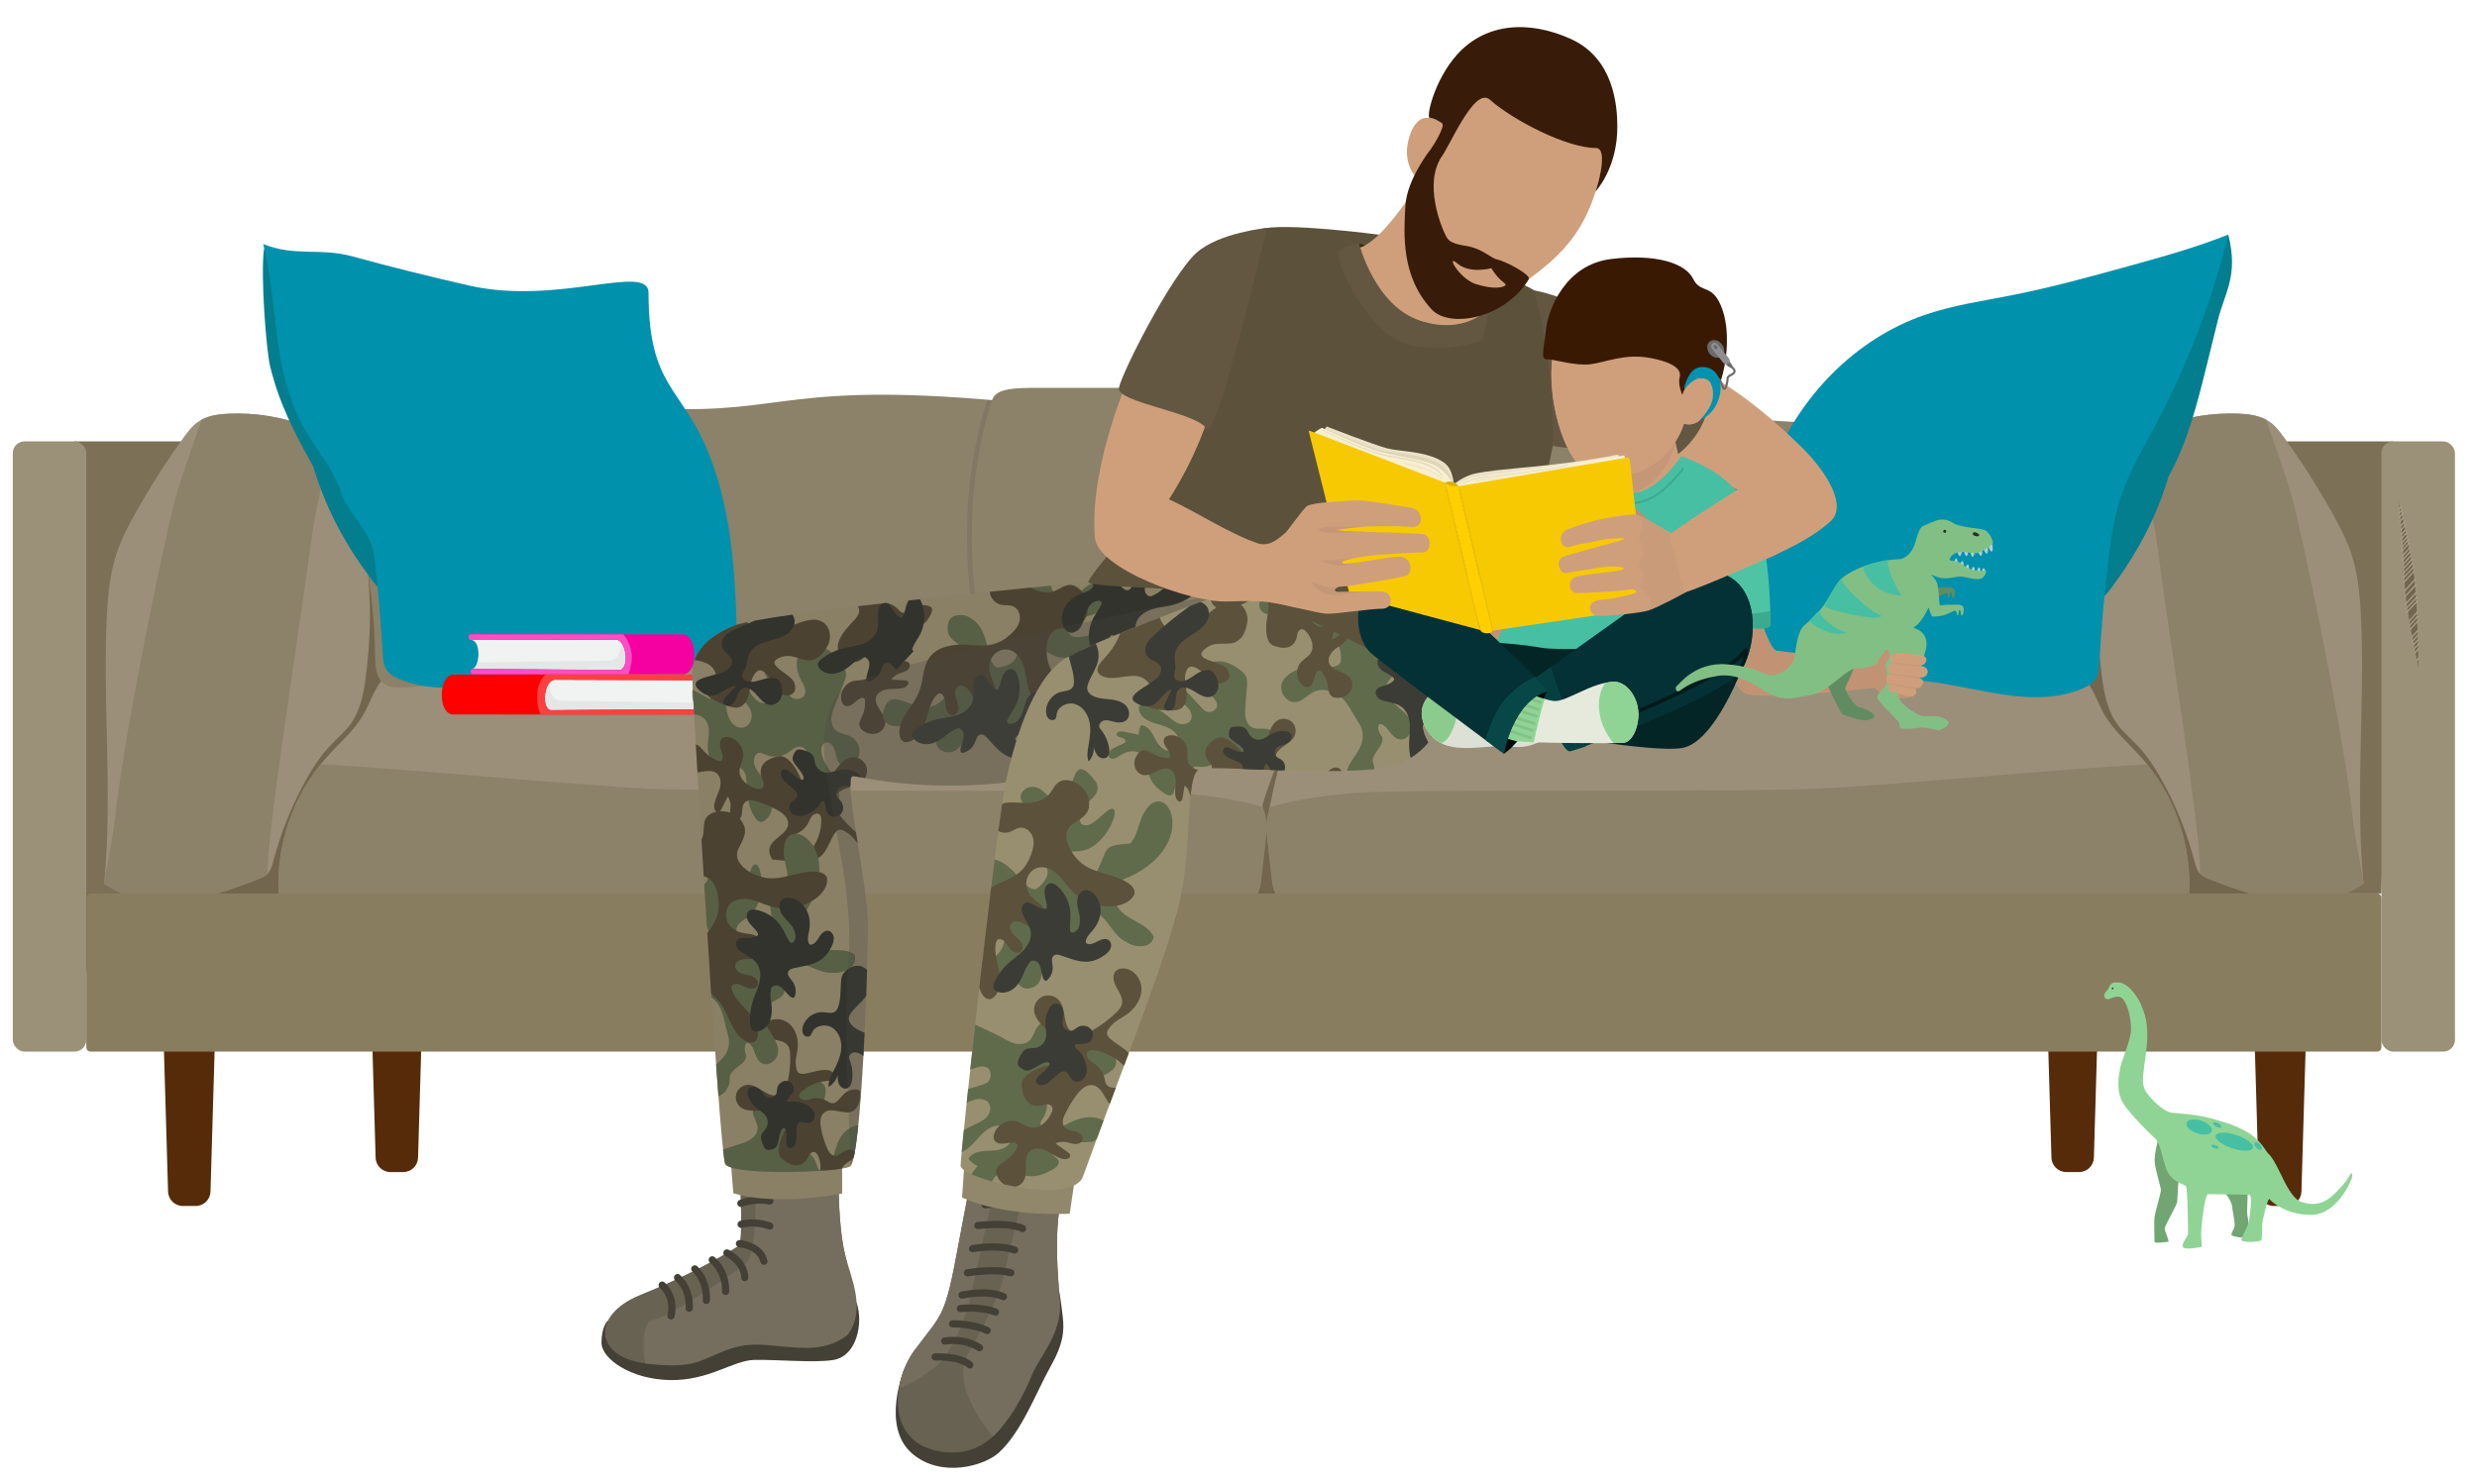 <svg xmlns="http://www.w3.org/2000/svg" viewBox="0 0 522.398 313.075"><defs><style>.cls-1{stroke:#ddd4ba;stroke-width:.1px;}.cls-1,.cls-2,.cls-3,.cls-4,.cls-5,.cls-6,.cls-7{fill:none;stroke-miterlimit:10;}.cls-1,.cls-2,.cls-3,.cls-5,.cls-6,.cls-7{stroke-linecap:round;}.cls-8{fill:#4c4231;}.cls-9{fill:#d8af03;}.cls-10{fill:#eae2c7;}.cls-11{fill:#0093b0;}.cls-2{stroke:#8e8266;stroke-width:.351px;}.cls-12{opacity:.083;}.cls-12,.cls-13{fill:#444443;}.cls-14{fill:#444036;}.cls-15{fill:#ffcf00;}.cls-16{opacity:.51;}.cls-16,.cls-17{fill:#c69777;}.cls-18{fill:#494743;opacity:.264;}.cls-19{fill:#e5eadc;}.cls-20{fill:#037e8e;}.cls-21{opacity:.545;}.cls-21,.cls-22{fill:#c19374;}.cls-23{fill:#0c0c0c;opacity:.054;}.cls-24{fill:#f94141;}.cls-25{fill:#44b295;}.cls-26{fill:#423828;}.cls-27{fill:#8e8e8e;}.cls-28{fill:#000c0c;}.cls-29{fill:#f500a1;}.cls-30{fill:#562b0a;}.cls-31{fill:#2c2c2c;}.cls-32{fill:#898066;}.cls-33{fill:#82bf85;}.cls-34{fill:#39967c;}.cls-35{fill:#043135;}.cls-36{fill:#897d60;}.cls-37{fill:#ddd4ba;}.cls-38{fill:#606b4c;}.cls-39{fill:#3caa8d;}.cls-40{fill:#8fd495;}.cls-41{fill:#4ec4a5;}.cls-42{fill:#3a1903;}.cls-43{fill:#f7efd0;}.cls-44{fill:#f74fc4;}.cls-45{fill:#72674e;}.cls-3{stroke:#444036;stroke-width:1.518px;}.cls-46{fill:#f7c903;}.cls-47{fill:#381c09;}.cls-4{stroke:#6b6b6b;stroke-width:.457px;}.cls-48{fill:#9b9078;}.cls-5{stroke:#3caa8d;stroke-width:.417px;}.cls-49{fill:#635742;}.cls-50{fill:#5c513b;}.cls-51{fill:#9b8f79;}.cls-52{fill:#064142;}.cls-53{fill:#cf9f7b;}.cls-54{fill:#084747;}.cls-55{opacity:.155;}.cls-56{fill:#f1f3f2;}.cls-57{fill:red;}.cls-58{fill:#032526;}.cls-59{fill:#ba8e70;}.cls-60{fill:#6b6b6b;}.cls-6{stroke:#ada18e;stroke-width:.25px;}.cls-61{fill:#686252;}.cls-62{fill:#32332d;}.cls-63{fill:#e8bc03;}.cls-64{fill:#dce0d5;}.cls-65{fill:#0091ac;}.cls-66{fill:#8c8169;}.cls-67{fill:#30281c;}.cls-68{fill:#91876b;}.cls-69{fill:#011b1c;}.cls-70{fill:#3b3c35;}.cls-71{fill:#71a572;}.cls-72{fill:#8bcc8e;}.cls-7{stroke:#84c187;stroke-width:.607px;}.cls-73{fill:#47bfa3;}.cls-74{fill:#618c61;}.cls-75{fill:#988f70;}.cls-76{fill:#7c7057;}.cls-77{fill:#756e5f;}.cls-78{fill:#abd0d5;}.cls-79{fill:#576045;}</style></defs><g id="Layer_1"><polygon class="cls-45" points="485.96 177.273 489.367 201.115 15.744 205.142 11.608 110.321 440.907 100.513 469.208 115.632 485.96 177.273"></polygon><path class="cls-51" d="M283.009,140.112c.995,1.679-5.796,2.544-6.683,4.283-6.503,12.74-7.965,23.693-8.877,27.349-.532,2.134-.285,4.375-.035,6.56.274,2.391.548,4.783.822,7.174.12,1.043.249,2.117.758,3.036.661,1.193,1.873,1.965,3.078,2.603,7.189,3.807,15.643,4.515,23.76,3.976,8.117-.538,36.133-2.238,44.237-2.947,9.636-.843,19.331-.278,28.993.153,29.656,1.322,59.369,1.377,89.029.165.693-.028,1.417-.066,2.02-.408,1.206-.685,1.483-2.278,1.556-3.663.551-10.345-3.138-20.853-10.034-28.584-2.663-2.986-5.809-5.611-7.814-9.073-1.352-2.335-2.15-4.998-3.805-7.129-3.985-5.132-11.418-5.632-17.915-5.694-12.61-.119-25.221-.239-37.831-.358-17.718-.168-84.156-2.072-101.26,2.556Z"></path><polygon class="cls-76" points="476.849 93.103 504.707 93.103 502.242 188.471 489.546 188.471 476.849 93.103"></polygon><rect class="cls-48" x="502.242" y="93.103" width="15.507" height="128.709" rx="2.465" ry="2.465"></rect><path class="cls-30" d="M38.564,254.377h2.709c1.688,0,3.069-1.342,3.119-3.029l.954-32.638h-10.855l.954,32.638c.049,1.687,1.431,3.029,3.119,3.029Z"></path><path class="cls-30" d="M82.339,247.221h2.709c1.688,0,3.069-1.342,3.119-3.029l.954-32.638h-10.855l.954,32.638c.049,1.687,1.431,3.029,3.119,3.029Z"></path><path class="cls-30" d="M482.254,254.377h-2.709c-1.688,0-3.069-1.342-3.119-3.029l-.954-32.638h10.855l-.954,32.638c-.049,1.687-1.431,3.029-3.119,3.029Z"></path><path class="cls-30" d="M438.48,247.221h-2.709c-1.688,0-3.069-1.342-3.119-3.029l-.954-32.638h10.855l-.954,32.638c-.049,1.687-1.431,3.029-3.119,3.029Z"></path><path class="cls-51" d="M273.642,135.678c-.995,1.679.061,4.812,1.602,6.011s-1.094,1.982.858,1.982c.412,0-2.94,6.455-5.163,12.767-2.293,6.513-4.859,13.04-4.667,13.76.566,2.125-.031-.07.68,2.668.605,2.33-.65,4.967-.924,7.358-.12,1.043-.249,2.117-.758,3.036-.661,1.193-1.873,1.965-3.078,2.603-7.189,3.807-38.043,3.694-46.16,3.155-8.117-.538-27.546,3.837-35.65,3.128-9.636-.843-19.331-.278-28.993.153-29.656,1.322-59.369,1.377-89.029.165-.693-.028-1.417-.066-2.02-.408-1.206-.685-1.483-2.278-1.556-3.663-.551-10.345,3.138-20.853,10.034-28.584,2.663-2.986,5.809-5.611,7.814-9.073,1.352-2.335,2.15-4.998,3.805-7.129,3.985-5.132,11.418-5.632,17.915-5.694,12.61-.119,25.221-.239,37.831-.358,17.718-.168,120.356-6.506,137.46-1.879Z"></path><path class="cls-12" d="M62.359,193.466c-.693-.028-1.417-.066-2.02-.408-1.206-.685-1.483-2.278-1.556-3.663-.518-9.719,2.708-19.58,8.818-27.149,14.671.62,55.563,4.531,69.916,5.13,16.282.679,85.584.193,104.92.629,11.77.265,19.546,1.931,23.835,3.194.219.498.41,1.009.544,1.547.532,2.134.285,4.375.034,6.56-.274,2.391-.548,4.783-.822,7.174-.12,1.043-.249,2.117-.758,3.036-.661,1.193-1.873,1.965-3.078,2.603-7.189,3.807-15.643,4.515-23.76,3.976-8.117-.538-16.117-2.238-24.221-2.947-9.636-.843-53.16-.278-62.823.153-29.656,1.322-59.369,1.377-89.029.165Z"></path><path class="cls-12" d="M458.092,193.466c.693-.028,1.417-.066,2.02-.408,1.206-.685,1.483-2.278,1.556-3.663.518-9.719-2.708-19.58-8.818-27.149-14.671.62-55.563,4.531-69.916,5.13-16.282.679-71.771.193-91.107.629-11.77.265-19.546,1.931-23.835,3.194-.219.498-.41,1.009-.544,1.547-.532,2.134-.285,4.375-.034,6.56.274,2.391.548,4.783.822,7.174.12,1.043.249,2.117.758,3.036.661,1.193,1.873,1.965,3.078,2.603,7.189,3.807,15.643,4.515,23.76,3.976,8.117-.538,36.133-2.238,44.237-2.947,9.636-.843,19.331-.278,28.993.153,29.656,1.322,59.369,1.377,89.029.165Z"></path><path class="cls-66" d="M62.359,192.465c-.693-.028-1.417-.066-2.02-.408-1.206-.685-1.483-2.278-1.556-3.663-.518-9.719,2.708-19.58,8.818-27.149,14.671.62,55.563,4.531,69.916,5.13,16.282.679,85.584.193,104.92.629,11.77.265,19.546,1.931,23.835,3.194.219.498.41,1.009.544,1.547.532,2.134.285,4.375.034,6.56-.274,2.391-.548,4.783-.822,7.174-.12,1.043-.249,2.117-.758,3.036-.661,1.193-1.873,1.965-3.078,2.603-7.189,3.807-15.643,4.515-23.76,3.976-8.117-.538-16.117-2.238-24.221-2.947-9.636-.843-53.16-.278-62.823.153-29.656,1.322-59.369,1.377-89.029.165Z"></path><polygon class="cls-76" points="43.602 93.103 15.744 93.103 18.209 188.471 30.905 188.471 43.602 93.103"></polygon><rect class="cls-48" x="2.702" y="93.103" width="15.507" height="128.709" rx="2.465" ry="2.465" transform="translate(20.91 314.914) rotate(180)"></rect><path class="cls-51" d="M498.49,186.348c-4.758,3.293-9.957,4.311-15.716,3.75s-11.285-2.516-16.675-4.621c-.755-.295-1.533-.609-2.096-1.191-.704-.729-.967-1.763-1.224-2.743-1.526-5.818-3.777-11.445-6.683-16.711-1.477-2.676-3.136-5.276-5.233-7.5-1.462-1.55-3.135-2.917-4.375-4.65-2.079-2.904-2.758-6.561-3.212-10.103-2.059-16.058-.498-32.864,6.53-47.449.455-.945.941-1.891,1.646-2.668,1.079-1.187,2.586-1.885,4.082-2.464,5.278-2.042,10.98-2.981,16.633-2.74,2.318.099,4.738.435,6.623,1.789,1.18.847,2.065,2.034,2.914,3.212,3.706,5.14,7.118,10.492,10.211,16.022,1.496,2.674,2.924,5.404,3.904,8.308,1.495,4.432,1.907,9.151,2.12,13.824.851,18.636-1.274,37.369.551,55.934Z"></path><path class="cls-66" d="M466.099,185.477c5.39,2.105,10.916,4.06,16.675,4.621,5.76.561,10.958-.457,15.716-3.75-.029-.294-.048-.588-.075-.881-.995-4.77-1.89-9.867-2.459-14.828-2.035-17.736-10.674-59.315-12.709-66.293-1.134-3.887-3.439-10.298-5.31-15.819-1.733-.919-3.787-1.183-5.769-1.267-5.654-.242-11.356.698-16.634,2.74-1.496.579-3.003,1.277-4.082,2.464-.452.498-.809,1.068-1.131,1.661,1.568,4.91,3.503,12.272,4.722,21.562,2.326,17.736,9.199,60.441,8.961,68.6.563.583,1.341.897,2.096,1.191Z"></path><path class="cls-45" d="M505.9,105.829s1.116,10.046,1.209,16.279,2.796,17.49,2.887,18.652-.096-15.303-1.119-20.978c-1.023-5.674-2.977-13.953-2.977-13.953Z"></path><line class="cls-6" x1="506.039" y1="109.097" x2="506.83" y2="108.236"></line><line class="cls-6" x1="506.177" y1="109.911" x2="506.83" y2="109.2"></line><line class="cls-6" x1="506.365" y1="110.868" x2="507.107" y2="110.061"></line><line class="cls-6" x1="506.365" y1="111.79" x2="507.295" y2="110.778"></line><line class="cls-6" x1="506.365" y1="112.801" x2="507.295" y2="111.79"></line><line class="cls-6" x1="506.365" y1="113.679" x2="507.52" y2="112.423"></line><line class="cls-6" x1="506.504" y1="114.53" x2="507.752" y2="113.173"></line><line class="cls-6" x1="506.504" y1="115.396" x2="507.885" y2="113.894"></line><line class="cls-6" x1="506.504" y1="116.259" x2="508.021" y2="114.609"></line><line class="cls-6" x1="506.642" y1="117.27" x2="508.22" y2="115.555"></line><line class="cls-6" x1="506.642" y1="118.168" x2="508.398" y2="116.259"></line><line class="cls-6" x1="506.83" y1="118.965" x2="508.398" y2="117.26"></line><line class="cls-6" x1="506.943" y1="119.843" x2="508.677" y2="117.957"></line><line class="cls-6" x1="506.943" y1="120.844" x2="508.857" y2="118.762"></line><line class="cls-6" x1="506.943" y1="121.845" x2="509.067" y2="119.535"></line><line class="cls-6" x1="506.943" y1="122.846" x2="509.145" y2="120.451"></line><line class="cls-6" x1="507.107" y1="124.668" x2="509.458" y2="122.112"></line><line class="cls-6" x1="507.223" y1="125.834" x2="509.573" y2="123.278"></line><line class="cls-6" x1="507.295" y1="127.466" x2="509.573" y2="124.989"></line><line class="cls-6" x1="507.519" y1="128.268" x2="509.76" y2="125.946"></line><line class="cls-6" x1="507.614" y1="129.121" x2="509.76" y2="126.787"></line><line class="cls-6" x1="508.063" y1="131.018" x2="509.829" y2="129.097"></line><line class="cls-6" x1="508.24" y1="131.826" x2="509.829" y2="130.098"></line><line class="cls-6" x1="508.325" y1="132.735" x2="509.869" y2="131.055"></line><line class="cls-6" x1="508.64" y1="134.394" x2="509.996" y2="132.919"></line><line class="cls-6" x1="508.802" y1="135.218" x2="509.996" y2="133.92"></line><line class="cls-6" x1="508.946" y1="136.062" x2="509.996" y2="134.921"></line><line class="cls-6" x1="509.163" y1="136.827" x2="510.085" y2="135.824"></line><line class="cls-6" x1="509.318" y1="137.66" x2="510.083" y2="136.827"></line><line class="cls-6" x1="509.7" y1="139.27" x2="510.085" y2="138.852"></line><line class="cls-6" x1="505.976" y1="108.236" x2="506.504" y2="107.662"></line><line class="cls-6" x1="505.955" y1="107.395" x2="506.365" y2="106.949"></line><path class="cls-66" d="M444.29,84.14c-6.932-.334-13.773,1.393-20.642,2.391-3.931.571-7.891.904-11.849,1.237-10.048.845-20.123,1.691-30.201,1.357-19.989-.663-62.859-5.959-82.779-4.169,1.788,9.011,3.43,18.257,2.046,27.339-.917,6.018-3.137,11.763-4.339,17.731-.114.565-.218,1.157-.063,1.712.18.644.678,1.142,1.157,1.608,3.197,3.11,6.564,6.324,10.828,7.634,2.334.717,4.807.818,7.247.913,9.505.371,42.061.742,51.535-.117,8.852-.803,17.63-2.677,26.518-2.595,13.995.129,27.55,5.095,41.526,5.841,1.442.077,3.005.075,4.174-.772,1.726-1.249,1.862-3.719,1.89-5.849.133-10.055,1.5-20.093,4.06-29.817,1.07-4.065,2.356-8.125,2.538-12.325s-.901-8.669-3.925-11.588"></path><path class="cls-51" d="M21.961,186.348c4.758,3.293,9.957,4.311,15.716,3.75s11.285-2.516,16.675-4.621c.755-.295,1.533-.609,2.096-1.191.704-.729.967-1.763,1.224-2.743,1.526-5.818,3.777-11.445,6.683-16.711,1.477-2.676,3.136-5.276,5.233-7.5,1.462-1.55,3.135-2.917,4.375-4.65,2.079-2.904,2.758-6.561,3.212-10.103,2.059-16.058.498-32.864-6.53-47.449-.455-.945-.941-1.891-1.646-2.668-1.079-1.187-2.586-1.885-4.082-2.464-5.278-2.042-10.98-2.981-16.633-2.74-2.318.099-4.738.435-6.623,1.789-1.18.847-2.065,2.034-2.914,3.212-3.706,5.14-7.118,10.492-10.211,16.022-1.496,2.674-2.924,5.404-3.904,8.308-1.495,4.432-1.907,9.151-2.12,13.824-.851,18.636,1.274,37.369-.551,55.934Z"></path><path class="cls-66" d="M54.352,185.477c-5.39,2.105-10.916,4.06-16.675,4.621-5.76.561-10.958-.457-15.716-3.75.029-.294.048-.588.075-.881.995-4.77,1.89-9.867,2.459-14.828,2.035-17.736,10.674-59.315,12.709-66.293,1.134-3.887,3.439-10.298,5.31-15.819,1.733-.919,3.787-1.183,5.769-1.267,5.654-.242,11.356.698,16.634,2.74,1.496.579,3.003,1.277,4.082,2.464.452.498.809,1.068,1.131,1.661-1.568,4.91-3.503,12.272-4.722,21.562-2.326,17.736-9.199,60.441-8.961,68.6-.563.583-1.341.897-2.096,1.191Z"></path><path class="cls-45" d="M20.348,201.469s12.598,4.933,20.633,7.137c8.035,2.204,21.62,9.806,23.091,10.321s-19.778-5.222-26.75-8.569-16.974-8.889-16.974-8.889Z"></path><line class="cls-2" x1="24.528" y1="202.752" x2="23.123" y2="203.597"></line><line class="cls-2" x1="25.53" y1="203.22" x2="24.371" y2="203.917"></line><line class="cls-2" x1="26.701" y1="203.807" x2="25.384" y2="204.599"></line><line class="cls-2" x1="27.894" y1="204.114" x2="26.243" y2="205.106"></line><line class="cls-2" x1="29.204" y1="204.45" x2="27.553" y2="205.442"></line><line class="cls-2" x1="30.34" y1="204.741" x2="28.29" y2="205.974"></line><line class="cls-2" x1="31.391" y1="205.222" x2="29.176" y2="206.554"></line><line class="cls-2" x1="32.512" y1="205.51" x2="30.061" y2="206.983"></line><line class="cls-2" x1="33.63" y1="205.797" x2="30.937" y2="207.416"></line><line class="cls-2" x1="34.889" y1="206.331" x2="32.089" y2="208.014"></line><line class="cls-2" x1="36.051" y1="206.629" x2="32.935" y2="208.502"></line><line class="cls-2" x1="37.013" y1="207.162" x2="34.231" y2="208.835"></line><line class="cls-2" x1="38.109" y1="207.614" x2="35.031" y2="209.466"></line><line class="cls-2" x1="39.405" y1="207.947" x2="36.008" y2="209.989"></line><line class="cls-2" x1="40.701" y1="208.28" x2="36.931" y2="210.546"></line><line class="cls-2" x1="41.996" y1="208.612" x2="38.089" y2="210.962"></line><line class="cls-2" x1="44.296" y1="209.453" x2="40.124" y2="211.961"></line><line class="cls-2" x1="45.763" y1="210.005" x2="41.592" y2="212.514"></line><line class="cls-2" x1="47.849" y1="210.651" x2="43.807" y2="213.082"></line><line class="cls-2" x1="48.806" y1="211.237" x2="44.977" y2="213.667"></line><line class="cls-2" x1="49.875" y1="211.657" x2="46.066" y2="213.947"></line><line class="cls-2" x1="52.167" y1="212.928" x2="49.032" y2="214.813"></line><line class="cls-2" x1="53.148" y1="213.45" x2="50.327" y2="215.146"></line><line class="cls-2" x1="54.294" y1="213.873" x2="51.553" y2="215.521"></line><line class="cls-2" x1="55.361" y1="214.342" x2="52.624" y2="215.988"></line><line class="cls-2" x1="56.326" y1="214.874" x2="53.92" y2="216.321"></line><line class="cls-2" x1="57.333" y1="215.38" x2="55.215" y2="216.653"></line><line class="cls-2" x1="58.374" y1="215.866" x2="56.511" y2="216.986"></line><line class="cls-2" x1="59.285" y1="216.43" x2="57.648" y2="217.414"></line><path class="cls-66" d="M76.161,84.14c6.932-.334,13.773-1.609,20.642-.611,3.931.571,7.891.904,11.849,1.237,10.048.845,20.131.843,30.201,1.357,27.086,1.382,27.086-6.081,76.344-1.167-1.788,9.011-3.43,18.257-2.046,27.339.917,6.018,3.137,11.763,4.339,17.731.114.565.218,1.157.063,1.712-.18.644-.678,1.142-1.157,1.608-3.197,3.11-6.564,6.324-10.828,7.634-2.334.717-21.39.818-23.83.913-9.505.371-19.043.742-28.516-.117-8.852-.803-17.63-2.677-26.518-2.595-13.995.129-27.55,5.095-41.526,5.841-1.442.077-3.005.075-4.174-.772-1.726-1.249-1.862-3.719-1.89-5.849-.133-10.055-1.5-20.093-4.06-29.817-1.07-4.065-2.356-8.125-2.538-12.325s.901-8.669,3.925-11.588"></path><g class="cls-55"><path class="cls-13" d="M213.15,112.295c-1.384-9.082.258-18.328,2.046-27.339-2.432-.243-4.74-.454-6.942-.639-.141.341-.246.711-.364,1.104-5.731,19.071-4.437,36.952-1.056,55.09,3.673-1.506,6.688-4.371,9.559-7.165.479-.466.978-.964,1.157-1.608.155-.555.051-1.147-.063-1.712-1.202-5.968-3.422-11.712-4.339-17.731Z"></path></g><path class="cls-66" d="M217.321,81.818c7.873-.004,75.27-.007,83.143-.011.917,0,1.894.017,2.657.526,1.106.738,1.372,2.221,1.542,3.539,1.326,10.31,2.654,20.7,1.933,31.07-.588,8.45-2.152,18.14,3.596,24.361-8.139,4.292-17.839,3.947-27.029,3.496-4.367-.214-47.37-3.272-72.626-.643-.577.06-1.202-.073-1.653-.438-.494-.4-.649-1.077-.769-1.701-3.59-18.656-5.113-36.997.777-56.595.638-2.123.895-3.56,8.429-3.603Z"></path><line class="cls-2" x1="60.306" y1="216.928" x2="58.948" y2="217.744"></line><line class="cls-2" x1="62.251" y1="218.009" x2="61.568" y2="218.42"></line><line class="cls-2" x1="23.436" y1="202.377" x2="22.499" y2="202.94"></line><line class="cls-2" x1="22.355" y1="202.068" x2="21.627" y2="202.505"></line><path class="cls-20" d="M457.343,100.52c4.047-7.309,6.093-15.527,8.098-23.637.787-3.185,1.574-6.37,2.361-9.554,1.368-5.534,4.348-9.145,2.137-17.853-12.858,13.981-20.203,33.121-26.688,50.975-1.976,5.44-3.938,11.024-3.964,16.812-.014,3.277.604,6.556,1.812,9.602,1.687.131,3.032-1.325,4.046-2.68,5.496-7.345,9.584-14.87,12.198-23.664Z"></path><path class="cls-65" d="M367.969,139.917c.3-14.286.671-28.934,5.985-42.198,5.703-14.236,17.359-26.219,31.846-31.249,6.015-2.088,12.364-2.984,18.611-4.219,8.28-1.638,16.425-3.886,24.561-6.132,7.071-1.952,14.16-3.91,20.968-6.643-3.398,13.905-8.539,27.383-15.267,40.018-2.667,5.008-5.599,9.924-7.39,15.307-1.542,4.635-2.203,9.511-2.759,14.363-.789,6.881-1.383,13.785-1.781,20.7-.064,1.109-.137,2.267-.702,3.223-.655,1.108-1.863,1.759-3.055,2.244-9.641,3.917-20.444.151-30.737-1.379-13.404-1.993-27.647.871-40.279-4.034Z"></path><path class="cls-20" d="M66.11,98.519c-4.047-7.309-7.143-13.157-9.147-21.267-.787-3.185-2.055-19.151-1.277-24.798,12.858,13.981,18.031,28.142,24.517,45.995,1.976,5.44,3.938,11.024,3.964,16.812.014,3.277-.604,6.556-1.812,9.602-1.687.131-3.032-1.325-4.046-2.68-5.496-7.345-9.584-14.87-12.198-23.664Z"></path><path class="cls-65" d="M155.485,137.916c-.3-14.286-.671-28.934-5.985-42.198-5.703-14.236-12.729-13.911-12.729-33.955,0-6.367-19.117,2.706-37.728-1.514-8.232-1.866-16.425-3.886-24.561-6.132-7.071-1.952-12.159.093-18.967-2.64,3.398,13.905,1.697,25.837,8.424,38.472,2.667,5.008,6.162,8.43,7.953,13.814,1.542,4.635,6.481,8.547,7.037,13.399.789,6.881,1.383,13.785,1.781,20.7.064,1.109.137,2.267.702,3.223.655,1.108,1.863,1.759,3.055,2.244,9.641,3.917,20.444.151,30.737-1.379,13.404-1.993,27.647.871,40.279-4.034Z"></path><path class="cls-66" d="M458.092,192.465c.693-.028,1.417-.066,2.02-.408,1.206-.685,1.483-2.278,1.556-3.663.518-9.719-2.708-19.58-8.818-27.149-14.671.62-55.563,4.531-69.916,5.13-16.282.679-71.771.193-91.107.629-11.77.265-19.546,1.931-23.835,3.194-.219.498-.41,1.009-.544,1.547-.532,2.134-.285,4.375-.034,6.56.274,2.391.548,4.783.822,7.174.12,1.043.249,2.117.758,3.036.661,1.193,1.873,1.965,3.078,2.603,7.189,3.807,15.643,4.515,23.76,3.976,8.117-.538,36.133-2.238,44.237-2.947,9.636-.843,19.331-.278,28.993.153,29.656,1.322,59.369,1.377,89.029.165Z"></path><path class="cls-36" d="M501.354,188.471H19.097c-.491,0-.889.398-.889.889v31.563c0,.491.398.889.889.889h482.256c.491,0,.889-.398.889-.889v-31.563c0-.491-.398-.889-.889-.889Z"></path><path class="cls-56" d="M99.316,134.992c2.268-.008,1.949,6.246,0,6.15,0,0,28.025.08,31.253.18,2.772.086,3.421-6.435-.792-6.435-3.456,0-31.974.111-30.461.106Z"></path><path class="cls-23" d="M99.316,141.191h31.181c3.169,0,2.845-6.2.647-6.199,0,0,.052,4.36-2.774,4.36-3.696,0-26.826.327-27.74.434,0,0-.448,1.407-1.313,1.405Z"></path><path class="cls-29" d="M99.218,133.806h44.776c3.116,0,3.4,8.416,0,8.416,0,0-43.805.029-44.344,0-.504-.027-.54-1.08,0-1.08s29.837.18,30.919.18c2.224,0,1.673-6.435-.792-6.435-7.208,0-29.757.108-30.561.108-.502,0-.537-1.185.002-1.188Z"></path><path class="cls-56" d="M147.556,143.473c-2.268-.008-1.949,6.246,0,6.15,0,0-28.025.08-31.253.18-2.772.086-3.421-6.435.792-6.435,3.456,0,31.974.111,30.461.106Z"></path><path class="cls-23" d="M147.556,149.673h-31.181c-3.169,0-2.845-6.2-.647-6.199,0,0-.052,4.36,2.774,4.36,3.696,0,26.826.327,27.74.434,0,0,.448,1.407,1.313,1.405Z"></path><path class="cls-57" d="M149.069,142.288h-53.462c-3.116,0-3.4,8.416,0,8.416,0,0,52.491.029,53.03,0,.504-.027.54-1.08,0-1.08s-31.25.18-32.333.18c-2.224,0-1.673-6.435.792-6.435,7.208,0,31.171.108,31.974.108.502,0,.537-1.185-.002-1.188Z"></path><path class="cls-44" d="M99.216,134.994c.804,0,23.353-.108,30.561-.108,2.465,0,3.016,6.435.792,6.435-1.083,0-30.379-.18-30.919-.18s-.504,1.053,0,1.08c.359.019,19.884.013,32.903.006.421-1.188.793-2.691.683-4.124-.164-2.134-1.18-3.608-1.767-4.298h-32.252c-.539.003-.504,1.188-.002,1.188Z"></path><path class="cls-24" d="M149.069,142.288h-34.085c-1,1.069-1.569,2.457-1.656,3.505-.219,2.641.282,4.146.705,4.919,15.183.006,34.279.009,34.604-.008.504-.027.54-1.08,0-1.08s-31.25.18-32.333.18c-2.224,0-1.673-6.435.792-6.435,7.208,0,31.171.108,31.974.108.502,0,.537-1.185-.002-1.188Z"></path></g><g id="Layer_2"><path class="cls-53" d="M359.422,78.656s8.012,3.373,20.372,15.488c5.701,5.589,9.736,12.604,6.326,15.76-7.86,7.277-26.66,12.901-30.139,13.257s-6.488-6.137-4.442-7.233c1.602-.858,10.858-9.109,14.94-12.648,1.131-.981,0,0,0,0,0,0-19.467-8.771-21.289-10.392s14.233-14.233,14.233-14.233Z"></path><path class="cls-14" d="M190.768,288.628s-5.141,12.23,1.647,18.01c6.053,5.154,15.103,2.631,18.263-.247,4.806-4.377,8.038-13.102,10.814-18.014,2.826-5.001,2.976-7.67,2.643-10.672s-.803-5.702-.803-5.702l-32.563,16.625Z"></path><path class="cls-61" d="M206.091,241.991s-2.737,13.871-3.912,20.279c-2.908,15.855-3.299,14.507-9.317,22.55-4.329,5.786-6.409,18.679,4.514,21.162s16.529-6.762,18.8-15.805c1.792-7.135,7.764-8.804,7.349-15.39-.416-6.586-1.286-13.756.306-22.362s-17.739-10.434-17.739-10.434Z"></path><path class="cls-77" d="M192.862,284.819c-1.499,2.004-2.727,4.859-3.24,7.84,1.826.042,6.714-3.589,8.15-4.749,1.928-1.557,5.337-7.787,6.705-13.511,1.05-4.396,5.062-23.103,6.868-31.552,0,0-.001,0-.002,0-.343-.074-.674-.142-.997-.205-.069-.014-.136-.026-.204-.039-.261-.05-.515-.097-.758-.14-.054-.01-.11-.02-.164-.029-.29-.05-.568-.097-.826-.137-.014-.002-.026-.004-.04-.006-.241-.038-.464-.071-.672-.101-.052-.007-.103-.015-.152-.022-.184-.026-.356-.049-.508-.069-.019-.002-.041-.006-.06-.008-.171-.022-.319-.04-.442-.054-.028-.003-.05-.006-.075-.009-.089-.01-.169-.019-.223-.025-.015-.002-.034-.004-.046-.005-.043-.004-.082-.008-.082-.008,0,0-.524,2.655-1.212,6.178-.147.755-.302,1.55-.461,2.367-.212,1.09-.431,2.219-.648,3.346-.599,3.1-1.187,6.185-1.591,8.387-2.908,15.855-3.299,14.507-9.317,22.55Z"></path><path class="cls-77" d="M223.83,252.424c.67-3.62-2.366-6.038-6.106-7.628-1.993,7.707-4.901,19.092-5.804,23.378-1.418,6.728-5.252,12.606-7.927,17.725-3.073,5.881,2.837,13.987,5.416,17.093,3.4-3.129,6.385-8.407,8.245-13.011,1.513-3.744,6.285-8.609,5.869-15.196-.416-6.586-1.286-13.756.306-22.362Z"></path><path class="cls-3" d="M197.213,286.214s5.233-.235,7.326,1.696"></path><path class="cls-3" d="M199.239,282.87s3.977-.767,7.326,1.395"></path><path class="cls-3" d="M200.878,279.249s4.066-.145,7.317,1.404"></path><path class="cls-3" d="M202.532,276.007s4.036-.507,7.413.745"></path><path class="cls-3" d="M202.902,273.182s5.302-1.239,8.721.328"></path><path class="cls-3" d="M204.032,268.472s5.86-.984,9.14,0"></path><path class="cls-3" d="M205.106,263.38s5.117-.977,8.872.279"></path><path class="cls-3" d="M206.236,258.5s6.558-.765,9.419.631"></path><path class="cls-3" d="M207.77,254.128s6.558-.765,9.419.631"></path><path class="cls-14" d="M128.104,278.641s-1.21,1.177-1.255,4.486c-.047,3.506,6.184,7.801,14.41,7.971,8.226.17,13.285-4.129,17.774-4.251,4.489-.122,12.968.691,16.822-.005,4.826-.872,6.253-7.674,4.826-12-.71-2.151-52.577,3.799-52.577,3.799Z"></path><path class="cls-61" d="M177.056,238.869s-.987,17.305,1.217,25.967c1.237,4.86.841,11.135-2.903,16.424-3.744,5.289-10.981,1.012-19.22,2.651-8.239,1.639-7.168,5.442-20.241,3.636-10.549-1.457-11.264-10.184-.91-14.388,4.117-1.672,12.599-5.219,20.672-10.324,1.543-.976-.202-21.949-.202-21.949.227-3.015,3.769-1.807,3.769-1.807,8.867-3.253,17.82-.211,17.82-.211Z"></path><path class="cls-77" d="M178.902,281.4c3.744-5.289.607-11.703-.63-16.564-2.204-8.662-1.217-25.967-1.217-25.967,0,0-12.279-2.576-18.059-2.306.178,7.88,1.352,27.579-1.685,29.907-4.148,3.179-15.795,11.082-19.464,11.911-2.723.615-2.217,6.309-1.775,9.21,10.462,1.095,11.777-.811,17.33-2.901.008-.003.016-.006.024-.009.174-.065.354-.128.537-.189.028-.009.054-.02.083-.029.17-.056.347-.109.526-.162.045-.013.087-.028.132-.041.184-.052.375-.102.569-.15.045-.011.086-.024.131-.035.241-.058.49-.113.747-.164.368-.073.733-.131,1.096-.182,3.594-.543,10.289.936,14.557.511,4.867-.485,7.099-2.84,7.099-2.84Z"></path><path class="cls-3" d="M141.517,277.552s1.074-3.756-1.863-6.486"></path><path class="cls-3" d="M145.352,275.953s.465-3.742-2.45-6.471"></path><path class="cls-3" d="M148.966,274.309s.376-3.941-2.431-6.662"></path><path class="cls-3" d="M153.016,272.39s.359-3.909-2.804-6.65"></path><path class="cls-3" d="M157.065,269.482s.247-3.012-3.76-5.2"></path><path class="cls-3" d="M155.956,262.32s4.35.35,5.16,3.714"></path><path class="cls-3" d="M156.303,258.246s2.731-.852,6.058.374"></path><path class="cls-3" d="M156.248,253.819s2.749-1.118,6.113-.495"></path><path class="cls-3" d="M156.08,250.105s3.29-1.517,5.907-1.267"></path><path class="cls-3" d="M155.878,245.913s3.451-1.52,5.819-1.395"></path><path class="cls-32" d="M154.097,244.703l.558,6.977s7.814,2.86,22.953.07v-8.512l-23.512,1.465Z"></path><path class="cls-32" d="M232.724,122.47s-70.312,6.534-77.77,9.464-8.993,7.256-8.993,10.186,5.662,99.681,6.961,103.298c.965,2.686,23.963,1.898,26.336.643s3.792-41.773,3.792-50.808-5.591-32.111-3.07-31.591c34.326,7.087,61.792-6.484,69.327-6.624s11.742-34.57,11.742-34.57h-28.326Z"></path><path class="cls-79" d="M172.864,246.834c-.437-.244-.541-.81-.679-1.291-.427-1.486-1.654-2.715-3.14-3.143-.849-.245-1.864-.303-2.382-1.019-.526-.727-.219-1.797.4-2.446.62-.649,1.475-1.005,2.257-1.445,2.544-1.434,4.485-4.038,4.785-6.943.047-.451.052-.921-.119-1.341-.315-.77-1.19-1.207-2.021-1.193-.831.014-1.615.406-2.283.9-.997.736-1.81,1.721-2.344,2.839-.938,1.965-1.082,4.401-2.671,5.89-.5.468-1.301.8-1.845.385-.388-.296-.467-.861-.359-1.336.198-.875.879-1.544,1.376-2.291.497-.747.801-1.8.241-2.501-.195-.245-.473-.411-.763-.53-1.121-.463-2.495-.238-3.409.559-.914.797-1.325,2.127-1.019,3.3.238.913.869,1.727.895,2.67.026.923-.554,1.779-1.299,2.326-.745.546-1.641.838-2.52,1.12-1.159.373-2.318.745-3.477,1.118.173,1.607.32,2.643.433,2.959.695,1.935,12.824,2.067,20.44,1.52-.173.001-.347-.021-.498-.104Z"></path><path class="cls-79" d="M177.727,239.247c-.993,1.248-1.48,2.818-1.85,4.369-.169.708-.322,1.433-.679,2.068-.345.614-.926,1.133-1.618,1.238,1.503-.112,2.821-.25,3.825-.406.321-.793,1.007-1.388,1.654-1.961.392-.347.768-.717,1.131-1.098.294-1.513.569-3.606.822-6.083-1.268.107-2.477.859-3.284,1.873Z"></path><path class="cls-8" d="M181.316,230.062c-.171-.184-.439-.238-.689-.254-1.008-.067-2.036.324-2.745,1.043-.763.774-1.433,2.016-2.506,1.84-.355-.059-.66-.277-.973-.455-.97-.548-2.144-.722-3.231-.48-.511.114-1.015.317-1.538.288-.523-.03-1.083-.403-1.08-.926.002-.395.312-.714.615-.967,1.464-1.221,3.306-1.982,5.205-2.152.644-.057,1.443-.15,1.666-.757.278-.756-.659-1.401-1.457-1.514-2.636-.374-6.029,2.005-6.567-.094-.538-2.099.141-3.095.238-4.891.097-1.796-.474-3.71-1.858-4.86-1.383-1.15-3.647-1.277-4.916-.001-.369.371-.648.867-.632,1.39.033,1.106,1.266,1.746,2.347,1.983,1.081.237,2.323.388,2.969,1.287.397.552.465,1.269.49,1.949.059,1.665-.071,3.338-.386,4.974-.285,1.478-.95,3.16-2.412,3.519-2.108.518-3.811-2.112-5.981-2.161-1.106-.025-2.187.723-2.554,1.766-.367,1.044.009,2.304.888,2.976.79.604,1.846.715,2.841.717,1.223.002,2.447-.128,3.643-.386.673-.145,1.35-.333,2.038-.301.688.032,1.41.331,1.743.933.413.747.116,1.677-.242,2.451-.565,1.223-1.273,2.391-1.647,3.685-.375,1.294-.646,3.056.419,3.881,3.989,3.09,5.408-.458,5.63-.899s.744-.775,1.212-.614c.375.129.591.515.746.879.403.945.583,2.084.351,3.058,1.827-.123,3.423-.283,4.576-.469.23-.418.538-.794.913-1.089.45-.354.986-.6,1.383-1.012.096-.099.18-.215.25-.338.06-.268.118-.559.177-.873-.022-.121-.059-.239-.133-.344-.441-.635-1.444-.405-2.087.023s-1.307,1.019-2.072.902c-.781-.12-1.245-.921-1.551-1.65-.557-1.324-.974-2.707-1.244-4.118-.222-1.159-.266-2.547.634-3.309,1.652-1.398,4.466.771,6.26-.439.45-.304.754-.784.973-1.28.217-.49.339-1.013.414-1.543-.026-.434-.054-.864-.083-1.292-.016-.023-.016-.054-.035-.074Z"></path><path class="cls-62" d="M166.88,232.375c1.01-.141,2.048.084,2.972.516.55.257,1.075.596,1.451,1.072s.588,1.106.467,1.701-.617,1.123-1.221,1.183c-.711.07-1.51-.453-2.087-.032-.346.253-.418.733-.448,1.161-.039.553-.058,1.107-.057,1.661.001.49.018.99-.122,1.46s-.467.916-.938,1.052c-.169.049-.355.055-.518-.012-.399-.163-.513-.669-.525-1.1-.026-.933.164-1.905-.167-2.778-.035-.093-.079-.187-.158-.247-.262-.198-.606.121-.746.418-.4.851-.477,1.814-.728,2.72-.098.352-.233.713-.511.95-.224.191-.515.28-.798.362-.322.093-.669.184-.985.072-.408-.146-.628-.578-.806-.973-.311-.688-.623-1.466-.366-2.176.18-.497.606-.857.898-1.297.455-.685.565-1.605.217-2.35-.458-.982-1.543-1.474-2.365-2.18-.74-.635-1.294-1.484-1.575-2.417-.125-.414-.193-.878,0-1.265.296-.592,1.117-.755,1.735-.518s1.072.765,1.476,1.289c.197.256.395.521.663.701.719.481,1.852.085,2.115-.739.106-.33.086-.687.15-1.027.173-.911,1.057-1.66,1.982-1.592s1.712,1.022,1.522,1.929c-.159.76-.853,1.273-1.272,1.927-.066.103-.128.217-.125.34.007.312.677.203.868.19Z"></path><path class="cls-79" d="M179.237,155.258c-.927-.435-2.042-.474-2.847-1.106-.788-.619-1.099-1.696-1.038-2.696s.44-1.949.814-2.879c.562-1.396,1.125-2.792,1.687-4.188.334-.83.675-1.71.541-2.594-.112-.736-.541-1.382-.988-1.978-.996-1.33-2.189-2.589-3.729-3.213-1.54-.624-3.49-.469-4.633.738-.861.909-1.131,2.26-.966,3.501s.719,2.395,1.329,3.488c.453.811.628,1.916.109,2.523-.654.701-1.818.714-2.382.383-.564-.33-.874-.957-1.153-1.549l-1.739-3.689c-.272-.577-.564-1.18-1.082-1.553-.517-.374-1.331-.42-1.734.076-.341.419-.266,1.038-.077,1.544.374,1.003,1.104,1.833,1.556,2.803.452.97.556,2.256-.216,2.997-.772.742-2.089.572-2.958-.054-.869-.626-1.415-1.591-2.006-2.484-.906-1.37-1.971-2.634-3.168-3.759-.685-.643-1.746-1.258-2.485-.678-.381.299-.507.827-.492,1.311.039,1.236.827,2.336,1.766,3.141.939.805,2.043,1.393,3.025,2.145s1.873,1.736,2.115,2.949c.243,1.213-.375,2.653-1.566,2.988-.807.227-1.7-.096-2.307-.674-.608-.577-.964-1.375-1.179-2.185-.253-.952-.332-1.947-.636-2.884s-.893-1.854-1.812-2.21c-.582.536-.998,1.25-1.176,2.021-1.118-.609-2.237-1.219-3.355-1.828-.103-.056-.22-.105-.341-.149.031.607.067,1.285.108,2.032.108.21.141.427.032.592.042.78.089,1.625.139,2.531,1.001.118,1.928.527,2.497,1.347,1.182,1.702.242,4.018.395,6.085.128,1.718,1.042,3.286,2.144,4.61.443.532,1.112,1.084,1.75.816.584-.245.72-1.018,1.183-1.45.729-.681,2.014-.226,2.543.621.529.846.531,1.904.562,2.902.075,2.371.439,4.823,1.741,6.807.315.48.767.969,1.34.956.348-.008.664-.205.928-.432,1.311-1.128,1.692-3.067,1.34-4.76-.352-1.693-1.322-3.189-2.359-4.573-.474-.632-.972-1.263-1.253-2-.281-.738-.314-1.619.122-2.277.133-.201.313-.38.538-.467.506-.195,1.05.111,1.547.329,1.535.675,3.411.504,4.799-.437.793-.538,1.546-1.344,2.502-1.279.971.066,1.651,1.064,1.762,2.031.111.967-.185,1.927-.36,2.884-.569,3.116.256,6.54,2.47,8.806.344.352.732.683,1.201.831.86.271,1.832-.155,2.397-.858s.782-1.628.834-2.528c.078-1.342-.179-2.702-.741-3.924-.987-2.145-2.919-3.955-3.058-6.312-.044-.741.235-1.64.959-1.805.516-.118,1.042.208,1.363.627.592.772.678,1.804.955,2.736.278.933.945,1.917,1.918,1.936.339.007.671-.11.971-.268,1.164-.613,1.929-1.915,1.899-3.23s-.854-2.58-2.045-3.139Z"></path><path class="cls-8" d="M179.366,159.807c-1.052.24-1.877,1.043-2.568,1.871-.85,1.019-1.591,2.129-2.205,3.305-.346.662-.659,1.356-1.163,1.908-.504.552-1.254.946-1.987.806-.909-.174-1.478-1.066-1.876-1.902-.627-1.32-1.111-2.72-1.93-3.93-.819-1.21-2.1-2.659-3.526-2.343-5.343,1.182-3.37,4.826-3.156,5.318.214.492.13,1.158-.329,1.437-.367.223-.839.135-1.251.012-1.713-.513-3.446-1.85-3.415-3.637.017-.984.57-1.878.74-2.847.346-1.965-1.184-4.061-3.161-4.329-.37-.05-.766-.039-1.088.149-.625.367-.727,1.243-.565,1.949s.511,1.378.526,2.103c.007.363-.141.801-.498.867-.15.028-.303-.019-.447-.07-1.146-.406-2.187-1.105-2.998-2.012-.505-.566-1.001-1.249-1.716-1.439.106,1.847.22,3.821.342,5.902,1.521-.181,3.101-.698,4.171.289.897.828.82,2.276.424,3.431-.396,1.155-1.044,2.261-1.073,3.481-.014.583.362,1.335.925,1.184.294-.079.464-.377.601-.649.452-.891.904-1.781,1.356-2.672.392.634.594,1.383.573,2.128-.017.62-.184,1.238-.116,1.855.067.617.474,1.271,1.093,1.324.836.072,1.339-.922,1.428-1.757.089-.834.057-1.797.685-2.353.642-.568,1.632-.399,2.452-.149,1.49.455,2.933,1.065,4.297,1.819,1.12.619,2.308,1.544,2.319,2.824.02,2.347-3.741,3.189-3.976,5.524-.059.586.131,1.172.392,1.7.07.142.169.267.25.403,1.122.11,2.25.219,3.382.327.252-.591.378-1.236.314-1.876-.116-1.173-.687-2.593.205-3.365.295-.256.689-.358,1.054-.496,1.129-.428,2.09-1.287,2.642-2.361.259-.505.439-1.066.827-1.481.388-.415,1.087-.623,1.521-.258.328.276.379.755.38,1.183.002,2.068-.64,4.132-1.816,5.832-.399.577-.876,1.307-.525,1.914.438.756,1.625.422,2.273-.164,2.141-1.939,2.51-6.417,4.634-5.41,1.66.788,2.246,1.729,3.105,2.736-.129-.806-.257-1.601-.379-2.381-1.101-.935-2.122-1.965-3.038-3.083-1.035-1.263-1.976-2.984-1.261-4.452.565-1.161,1.837-1.564,3.125-1.984-.045-1.543.127-2.433.642-2.327.821.169,1.634.317,2.447.463.545-.892.575-2.093.035-2.994-.616-1.03-1.927-1.59-3.097-1.324Z"></path><path class="cls-62" d="M180.308,162.786c-.974-.413-2.066-.54-3.108-.363-1.159.197-2.321.759-3.458.46-.862-.227-1.554-.957-1.809-1.811-.164-.549-.169-1.154-.459-1.649-.414-.707-1.279-.986-2.068-1.204-.453-.125-.966-.242-1.371-.003-.313.185-.478.538-.623.871-.128.292-.256.597-.252.916.005.396.212.76.438,1.085.581.838,1.33,1.57,1.763,2.494.151.322.178.831-.169.912-.105.024-.214-.005-.315-.04-.958-.33-1.636-1.162-2.432-1.788-.367-.289-.869-.544-1.281-.325-.169.089-.293.248-.369.423-.213.487-.069,1.07.226,1.512.295.442.723.775,1.133,1.114.463.383.912.784,1.346,1.2.336.322.686.715.657,1.179-.049.773-1.04,1.077-1.475,1.718-.369.545-.273,1.326.139,1.839.412.513,1.084.773,1.742.79.658.017,1.305-.186,1.9-.466,1.001-.47,1.909-1.18,2.492-2.12.122-.168.496-.802.761-.591.104.083.157.213.197.34.254.803.201,1.737.724,2.397.625.788,1.966.794,2.664.07.698-.725.687-1.981.047-2.758-.239-.29-.55-.521-.752-.838-.504-.791-.048-2.01.852-2.276.336-.099.694-.08,1.045-.067.278.01.561.008.841-.011-.025-1.423.154-2.234.648-2.132.489.101.971.183,1.458.276-.014-.093-.037-.185-.076-.274-.188-.429-.622-.695-1.054-.878Z"></path><path class="cls-79" d="M169.909,199.377c-2.476-1.451-2.41-4.471-.499-6.336,9.519-13.814-3.842-22.344-4.111-13.689-.124,2.481,1.327,5.084.729,7.463-5.064,3.417-3.402,3.011-3.111,8.576-.779,6.608-11.735,2.198-5.978-1.415,5.43-2.678,3.771-13.817,1.787-11.292-1.065,1.629-1.296,5.962-3.729,5.718-3.817-2.825,1.846-6.85-1.683-9.178-8.943-3.884-1.669,5.27-4.802,7.244.183,2.953.37,5.937.559,8.915.903,1.951.472,4.75,3.537,4.34,2.342.62,1.965,3.632,1.096,5.358-.904.779-2.329.358-4.023-.198.121,1.858.242,3.693.363,5.5,2.517,1.873,2.493,4.508,3.434,7.716.936,3.191-.724,4.987-2.459,6.427.17,2.371.336,4.602.494,6.667,1.412-.381,2.591-2.143,2.383-4.143.491-1.875,3.539-2.499,3.448-4.435-.712-1.642-.028-3.999,1.413-1.644.507,1.226.792,2.748,1.985,3.329,1.466.714,3.27-.779,3.371-2.407.225-3.22-4.645-6.252-2.5-9.489,1-1.33,3.224-1.528,3.805-3.087.242-2.582-1.122-5.91,2.903-6.223,2.519.455,4.742,2.311,7.459,2.087,2.127.196,5.257-1.33,4.463-3.826-2.872-2.034-7.323.173-10.334-1.975Z"></path><path class="cls-8" d="M172.361,183.895c-3.677-.391-7.306,1.909-10.947,1.263-3.313-.588-7.275-3.304-5.576-6.339,1.699-3.036,1.555-4.138.55-5.639-1.005-1.501-2.942-2.21-4.741-2.042-1.114.104-2.282.58-2.822,1.56-.557,1.013-.31,2.265-.53,3.4-.07.363-.198.702-.353,1.029.153,2.523.311,5.104.472,7.717.571.118,1.123.404,1.537.814.872.862,1.25,2.103,1.455,3.312.216,1.272.274,2.594-.057,3.842-.392,1.477-1.289,2.739-2.186,3.992.276,4.338.555,8.647.832,12.806.628.557,1.245,1.126,1.757,1.776,2.047,2.594,2.542,6.5,5.402,8.153.667.385,1.588.58,2.154.057.24-.221.371-.536.451-.852.474-1.863-.619-3.762-1.885-5.208-1.267-1.446-2.794-2.758-3.476-4.556-.143-.377-.231-.844.034-1.148.148-.17.378-.248.603-.273.856-.098,1.636.439,2.434.762.799.323,1.924.321,2.295-.456.346-.722-.263-1.58-.992-1.912-.729-.332-1.563-.342-2.321-.599-.758-.257-1.502-.928-1.388-1.721.11-.759.944-1.197,1.705-1.288.761-.092,1.551.033,2.287-.182.91-.266,1.636-1.077,1.801-2.01.164-.933-.242-1.944-1.006-2.504-1.046-.766-2.478-.636-3.724-.995-1.212-.349-2.289-1.226-2.762-2.396-.473-1.17-.277-2.613.579-3.539,1.051-1.136,2.812-1.308,4.324-.982,1.513.326,2.907,1.059,4.397,1.477,3.058.859,6.484.296,9.105-1.497,1.277-.873,2.414-2.118,2.659-3.645.055-.346.062-.711-.068-1.037-.299-.75-1.196-1.055-2-1.141Z"></path><path class="cls-8" d="M181.166,128.435c.187.825-.352,1.628-.906,2.266-.875,1.008-1.87,1.925-2.583,3.053-.713,1.129-1.458,2.73-.671,3.809,2.944,4.04,5.273,1.055,5.607.696.334-.359.922-.533,1.323-.25.321.226.42.653.468,1.042.197,1.622-.288,3.561-1.796,4.189-.83.346-1.781.21-2.654.422-1.772.429-2.966,2.477-2.467,4.231.093.328.247.656.523.856.536.39,1.306.154,1.839-.24.533-.394.967-.932,1.568-1.21.301-.139.722-.175.908.1.078.115.095.261.105.4.079,1.108-.125,2.235-.587,3.245-.311.68-.75,1.4-.55,2.121.123.443.473.788.855,1.044.825.551,1.899.766,2.838.446.939-.32,1.688-1.219,1.711-2.211.047-1.992-2.552-3.597-1.9-5.479.365-1.054,1.606-1.519,2.717-1.61,1.112-.091,2.275.047,3.307-.376.493-.202.985-.791.652-1.208-.173-.217-.485-.25-.763-.266-.911-.053-1.822-.105-2.733-.158.387-.56.941-1.003,1.572-1.258.526-.213,1.104-.299,1.595-.582.492-.282.89-.862.709-1.399-.245-.726-1.262-.784-1.993-.553-.731.231-1.525.609-2.22.287-.711-.329-.931-1.22-1.022-1.998-.165-1.414-.181-2.845-.049-4.262.109-1.164.448-2.497,1.515-2.974,1.957-.875,4.038,1.965,6.079,1.308.512-.165.933-.538,1.279-.95.467-.556.827-1.201,1.055-1.891.086-.259.151-.553.028-.797-.112-.222-.352-.347-.586-.432-.94-.341-2.028-.253-2.9.236-.94.526-1.92,1.524-2.892,1.06-.322-.154-.551-.446-.801-.701-.645-.659-1.5-1.092-2.405-1.263-2.046.233-4.067.468-6.041.703.121.168.22.349.267.554Z"></path><path class="cls-62" d="M163.591,207.877c1.205-.14,2.108,1.522,3.024,2.286.246.205.603.414.86.222.117-.087.17-.233.209-.374.289-1.045.062-2.22-.595-3.083-.449-.59-1.131-1.234-.872-1.929.191-.511.798-.707,1.332-.821,2.071-.441,4.311-.675,5.955-2.011.85-.691,1.469-1.631,1.926-2.627.267-.583.487-1.218.408-1.854s-.534-1.265-1.169-1.355c-.781-.111-1.434.577-1.858,1.243s-.851,1.437-1.608,1.661c-.141.042-.302.06-.43-.015-.102-.06-.165-.168-.213-.277-.373-.848-.062-1.819.102-2.732.258-1.44.115-2.977-.567-4.271-.682-1.294-1.938-2.312-3.382-2.546-.532-.086-1.109-.059-1.564.23-.923.589-.928,1.993-.404,2.954s1.419,1.659,2.093,2.523c.688.882,1.149,2.055.806,3.12-.119.371-.467.763-.832.627-.149-.056-.254-.189-.346-.319-.616-.877-.983-1.903-1.533-2.822-1.183-1.976-3.247-3.401-5.514-3.809-.415-.075-.864-.112-1.241.077-.579.291-.797,1.049-.651,1.679s.575,1.155,1.02,1.625.929.921,1.231,1.493c.066.125.124.269.084.404-.047.161-.215.253-.37.318-.529.221-1.101.339-1.674.345-.821.009-1.8-.15-2.324.483-.374.452-.312,1.149-.002,1.647s.817.837,1.32,1.137c1.048.625,2.199,1.192,2.878,2.206.792,1.181.771,2.742.412,4.118s-1.016,2.657-1.427,4.018c-.453,1.5-.599,3.091-.429,4.649.048.438.142.912.48,1.195.319.267.778.291,1.186.211,1.186-.232,2.118-1.232,2.534-2.367s.388-2.385.216-3.581c-.097-.679-.239-1.363-.155-2.044s-.125-1.497,1.081-1.637Z"></path><path class="cls-62" d="M180.008,216.578c-.602-.492-1.105-1.237-.964-2.001.065-.352.259-.666.47-.955.935-1.279,2.26-2.252,3.161-3.543.073-1.926.135-3.769.187-5.483-.773-.777-1.655-.974-2.492-.854-1.506.216-2.762,1.647-2.905,2.454-.046.334-.089.67-.11,1.002-.109,1.704-.013,3.453-.536,5.079-.122.378-.286.76-.59,1.016-.705.595-1.757.269-2.678.213-1.903-.115-3.789,1.266-4.254,3.114-.132.522-.149,1.112.146,1.562.295.451.983.66,1.394.312.233-.197.323-.51.456-.784.733-1.513,2.973-1.827,4.352-.865,1.379.962,1.927,2.801,1.766,4.474s-.914,3.226-1.692,4.716c-.526,1.007-1.085,2.085-.961,3.215.92-.54,1.616-1.449,1.896-2.478.004.659.014,1.345.308,1.935.294.59.963,1.049,1.6.879.718-.191,1.036-1.027,1.144-1.762.218-1.486.018-3.03-.572-4.411-.342-.781.522-1.476,1.22-1.447.638.027,1.193.399,1.737.745.09-1.617.174-3.248.251-4.87-.824-.348-1.647-.701-2.336-1.264Z"></path><path class="cls-8" d="M146.486,139.22c1.118.18,2.236.414,3.157,1.052,1.131.783,1.822,2.406,1.094,3.574-.593.952-2.032,1.768-1.519,2.766.14.271.404.452.663.614,1.227.767,2.556,1.37,3.941,1.787.638.192,1.319.345,1.965.184,1.407-.35,2.047-1.974,2.285-3.404.237-1.43.355-3.028,1.408-4.025.188-.178.412-.335.669-.372.316-.046.63.094.895.273.87.585,1.379,1.559,1.885,2.477.506.918,1.093,1.868,2.032,2.334.939.466,2.315.193,2.666-.795.162-.455.081-.958-.018-1.431-.436-2.088-6.662-3.986-3.267-5.497,2.712-1.207,4.728.801,6.572.531,1.844-.269,2.674-1.408,3.601-3.025.927-1.617.639-3.966-.918-4.991-1.916-1.261-4.414-.105-6.582.644-2.2.759-4.554,1.065-6.875.893-.63-.047-1.29-.141-1.791-.525-.35-.268-.575-.645-.73-1.06-1.199.254-2.111.493-2.667.711-5.248,2.062-7.557,4.814-8.468,7.286Z"></path><path class="cls-62" d="M155.052,132.743c-.765.365-1.542.757-2.117,1.381-.574.624-.911,1.535-.636,2.337.423,1.234,2.122,1.901,2.084,3.204-.018.608-.44,1.13-.906,1.521-1.935,1.629-9.21,1.528-5.943,4.459,3.267,2.931,5.116-.98,7.714-.927-.723.771-1.446,1.541-2.168,2.312-.27.288-.557.616-.555,1.011.002.775,1.149,1.065,1.785.622.636-.443.885-1.246,1.173-1.966.288-.72.756-1.487,1.519-1.624.49-.088.99.116,1.399.401,1.512,1.05,2.437,3.291,4.276,3.232.906-.029,1.71-.704,2.062-1.539.351-.835.303-1.795.049-2.665-.125-.426-.311-.856-.659-1.132-.447-.354-1.063-.381-1.632-.377-1.792.013-3.742,1.484-5.344.514-1.602-.969.044-1.983.257-3.245.167-.991.347-2.017.91-2.85.708-1.049,1.921-1.641,3.129-2.019,1.208-.378,2.473-.593,3.623-1.122s2.212-1.456,2.479-2.694c.142-.658-.036-1.38-.417-1.928-3.086.437-5.764.857-7.863,1.248-1.424.573-2.832,1.185-4.217,1.846Z"></path><path class="cls-79" d="M238.383,137.542c-2.191,1.17-3.677,3.754-6.025,4.465-5.536-2.585-4.333-1.368-8.954,1.744-6.068,2.732-7.922-8.932-1.862-5.854,5.09,3.278,13.788-3.874,10.603-4.277-1.945-.075-5.78,1.956-6.822-.256.459-4.726,6.824-1.94,7.004-6.164-1.549-11.787-7.316,7.076-10.702-3.664-1.498.147-3.117.307-4.823.477.121.363.307.75.608,1.165.535.926,5.486,3.53,1.978,3.526-.553-.273-.846-.877-1.269-1.327-2.062-1.603-1.98.932-1.341,2.255.732,3.437-5.003,4.235-2.392,7.508.673,2.327-2.104,3.554-4.031,3.696-2.848-.941-.884-8.566-6.559-10.931-.562-.226-2.272-.383-3.143.391-1.035.919-.771,2.567-.758,2.733.2,2.585,3.988,2.652,4.072,6.468.084,3.816-2.41,5.154-4.891,7.843-5.16,5.591-11.041-4.219-12.806,2.822-.703,2.803,2.912,3.967,5.346,2.139,1.861-.543,3.964,1.749,5.577.675,1.042-1.455,3.415-2.081,2.137.366-.79,1.066-1.949,2.093-1.834,3.414.142,1.625,2.351,2.403,3.798,1.652,2.876-1.464,2.972-7.199,6.851-7.025,1.655.173,2.969,1.979,4.605,1.675,2.339-1.121,4.491-4.003,6.829-.712.906,2.394.458,5.255,2.047,7.47.926,1.924,3.845,3.824,5.577,1.859.267-3.509-3.915-6.191-3.623-9.878-.029-2.87,2.595-4.367,5.177-3.687,16.743,1.057,17.184-14.789,9.624-10.567Z"></path><path class="cls-8" d="M202.153,149.028c-.091-.796-.511-1.516-.681-2.299-.17-.782.023-1.766.762-2.075.707-.296,1.512.194,1.982.799.47.606.769,1.347,1.332,1.867.696.643,1.766.849,2.65.51.885-.339,1.543-1.207,1.63-2.151.119-1.291-.73-2.453-1.063-3.706-.325-1.219-.126-2.594.634-3.601.76-1.007,2.098-1.582,3.333-1.324,1.515.317,2.568,1.738,3.067,3.203.499,1.465.587,3.038.995,4.53.836,3.064,3.082,5.712,5.968,7.038,1.405.646,3.058.981,4.493.405.325-.131.642-.313.854-.592.49-.642.29-1.569-.05-2.302-1.557-3.354-5.395-5.283-6.715-8.738-1.2-3.144-.91-7.938,2.567-8.043,3.477-.105,4.348-.796,5.119-2.429.771-1.634.382-3.66-.687-5.116-.662-.902-1.671-1.659-2.79-1.617-1.155.043-2.102.9-3.188,1.295-1.629.592-3.447.095-4.987-.728-2.67.266-5.577.559-8.632.873,0,.015-.001.03,0,.046.121,1.29,1.155,2.442,2.425,2.7.843.171,1.756-.013,2.546.327,1.126.485,1.592,1.93,1.302,3.121s-1.16,2.154-2.091,2.951c-.98.84-2.084,1.569-3.324,1.928-1.854.535-3.828.203-5.754.09-2.902-.17-6.2.38-7.868,2.761-1.416,2.021-1.224,4.742-2.098,7.05-1.171,3.089-4.267,5.524-4.212,8.827.013.77.32,1.66,1.059,1.877.313.092.651.042.963-.051,1.842-.552,2.907-2.466,3.496-4.296.589-1.83.928-3.815,2.118-5.325.249-.316.605-.632,1.002-.562.222.039.407.197.544.376.524.684.465,1.628.599,2.48s.714,1.815,1.572,1.734c.797-.075,1.22-1.038,1.129-1.834Z"></path><path class="cls-70" d="M202.981,154.15c.74.961-.221,2.59-.404,3.769-.049.317-.045.73.252.852.135.055.288.026.428-.013,1.045-.29,1.936-1.089,2.338-2.096.275-.689.476-1.605,1.206-1.74.536-.099,1.017.321,1.389.72,1.444,1.549,2.797,3.35,4.788,4.072,1.03.374,2.155.421,3.244.3.637-.071,1.295-.209,1.8-.604s.81-1.108.56-1.699c-.307-.727-1.233-.932-2.022-.954s-1.67.009-2.252-.525c-.109-.1-.207-.229-.208-.376-.001-.118.059-.228.128-.325.536-.756,1.529-.989,2.395-1.318,1.367-.519,2.612-1.433,3.37-2.684.758-1.251.985-2.851.443-4.21-.2-.5-.52-.982-1.002-1.222-.98-.489-2.186.229-2.741,1.173s-.693,2.07-1.087,3.092c-.402,1.044-1.171,2.043-2.261,2.296-.379.088-.895-.008-.965-.391-.029-.157.031-.315.096-.461.435-.979,1.126-1.822,1.631-2.767,1.086-2.031,1.246-4.534.429-6.688-.15-.394-.348-.798-.704-1.024-.547-.347-1.309-.144-1.775.306s-.695,1.087-.869,1.711-.312,1.27-.647,1.824c-.073.121-.167.245-.303.28-.163.042-.327-.054-.463-.154-.462-.34-.857-.77-1.157-1.258-.43-.7-.798-1.621-1.609-1.745-.58-.089-1.146.324-1.413.846s-.298,1.131-.296,1.717c.003,1.22.109,2.499-.411,3.603-.606,1.287-1.955,2.071-3.32,2.472s-2.801.495-4.18.843c-1.519.383-2.959,1.076-4.207,2.024-.351.266-.709.591-.778,1.026-.065.41.151.817.429,1.126.809.897,2.146,1.182,3.333.956s2.244-.894,3.182-1.657c.532-.432,1.046-.906,1.673-1.184s1.219-.877,1.96.084Z"></path><path class="cls-62" d="M252.288,124.574c.065-.41-.151-.817-.429-1.126-.493-.547-1.183-.864-1.916-.978h-1.25c-.056.008-.113.012-.168.023-1.187.226-2.244.894-3.182,1.657-.532.432-1.046.906-1.673,1.184-.627.278-1.219.877-1.96-.084-.548-.712-.164-1.789.147-2.779h-2.616c-.046.09-.107.172-.145.266-.275.689-.477,1.605-1.206,1.74-.536.099-1.017-.321-1.389-.72-.391-.419-.776-.856-1.168-1.286h-2.611s-1.154.107-3.172.3c.307.072.597.181.832.396.109.1.206.229.208.376.001.118-.059.228-.128.325-.536.756-1.529.989-2.395,1.318-1.367.519-2.612,1.433-3.37,2.684-.758,1.251-.985,2.851-.443,4.21.2.5.52.982,1.002,1.222.98.489,2.186-.229,2.741-1.173s.693-2.07,1.087-3.092c.402-1.044,1.171-2.043,2.261-2.296.379-.088.895.008.965.391.029.157-.031.315-.096.461-.435.979-1.126,1.822-1.631,2.767-1.086,2.031-1.246,4.534-.43,6.688.15.394.348.798.704,1.024.547.347,1.309.144,1.775-.306.466-.45.695-1.087.869-1.711.174-.624.312-1.27.647-1.824.073-.121.167-.245.303-.28.163-.042.327.054.463.154.462.34.857.77,1.157,1.258.43.7.798,1.621,1.609,1.745.58.089,1.146-.324,1.414-.846.267-.522.297-1.131.296-1.717-.003-1.22-.109-2.499.411-3.603.606-1.287,1.955-2.071,3.32-2.472s2.801-.495,4.18-.844c1.519-.383,2.959-1.076,4.207-2.024.351-.266.709-.591.778-1.026Z"></path><path class="cls-62" d="M191.025,128.135c-.16.627-.284,1.277-.607,1.838-.07.122-.161.248-.297.287-.162.046-.328-.047-.466-.144-.469-.33-.874-.75-1.184-1.232-.437-.677-.822-1.565-1.606-1.698-.189.022-.378.043-.566.064-.371.136-.694.438-.87.801-.256.528-.272,1.137-.258,1.724.03,1.22.164,2.496-.331,3.611-.577,1.3-1.909,2.114-3.264,2.545-1.355.431-2.789.557-4.16.936-1.51.417-2.935,1.142-4.161,2.117-.345.274-.696.607-.755,1.043-.056.412.169.814.454,1.116.829.879,2.172,1.134,3.353.881,1.182-.253,2.224-.944,3.144-1.727.522-.444,1.026-.929,1.646-1.221.62-.292,1.199-.904,1.961.041.762.945-.163,2.595-.32,3.777-.042.318-.029.731.271.847.136.052.288.02.428-.023,1.038-.313,1.911-1.132,2.291-2.147.26-.695.441-1.615,1.167-1.766.534-.111,1.024.298,1.404.689.245.252.489.511.733.771l3.658-3.926c-.134-.065-.245-.158-.276-.31-.032-.156.024-.316.086-.463.413-.989,1.086-1.846,1.57-2.802,1.04-2.055,1.145-4.561.281-6.696-.096-.238-.216-.474-.373-.676-.772.084-1.544.169-2.315.255-.321.431-.504.961-.638,1.488Z"></path><path class="cls-18" d="M179.98,163.662c26.884,5.551,49.559-1.57,61.747-4.985l14.16-33.137s-73.092,14.651-78.279,20.021c-10.176,10.537,3.502,33.688,1.256,58.397-.807,8.875-.038,28.456.581,41.914,2.259-3.207,3.605-41.825,3.605-50.62,0-9.035-5.591-32.111-3.07-31.591Z"></path><path class="cls-68" d="M203.38,245.583l-.478,6.983s7.306,3.983,22.691,3.459l1.257-8.418-23.47-2.023Z"></path><path class="cls-75" d="M270.027,120.849s-38.541,13.624-45.581,18.187-10.769,18.642-12.279,25.613c-2.047,9.449-9.581,78.485-9.581,81.223s23.561,8.544,25.814,2.299c8.651-23.98,18.858-48.853,20.909-60.538s.771-24.508,3.748-25.387,22.898,1.267,36.894,0c11.055-1.001,16.229-9.652,15.897-23.209-.423-17.308-35.82-18.187-35.82-18.187Z"></path><path class="cls-38" d="M232.202,221.05c-1.376-.287-2.821-.23-4.17.164-2.369.691-4.537,2.41-6.996,2.191-.773-.069-1.659-.495-1.719-1.269-.043-.551.375-1.045.858-1.313.889-.494,1.969-.424,2.976-.567,1.007-.144,2.127-.682,2.296-1.685.059-.35-.01-.71-.128-1.045-.455-1.297-1.683-2.288-3.047-2.459s-2.799.487-3.559,1.632c-.592.891-.803,2.038-1.581,2.774-.761.72-1.922.876-2.947.659-1.024-.217-1.948-.754-2.851-1.284-.93-.546-3.626-1.758-5.668-2.724-.368,3.301-.719,6.493-1.044,9.489.433-.129.862-.271,1.283-.431.908-.343,2.078-.355,2.625.275.624.784.459,1.989.031,2.522-.428.533-1.124.757-1.778.954-.868.262-1.736.523-2.603.785-.107,1.001-.21,1.969-.309,2.902.524-.23,1.044-.471,1.591-.634,1.072-.318,2.418-.229,3.065.683.648.912.271,2.247-.51,3.049-.781.802-1.862,1.219-2.876,1.692-.641.299-1.263.636-1.873.995-.186,1.827-.339,3.376-.453,4.588.606-.248,1.174-.625,1.669-1.054.977-.847,1.754-1.898,2.682-2.797.929-.899,2.083-1.67,3.374-1.734,1.291-.064,2.685.795,2.848,2.078.11.869-.361,1.742-1.051,2.282-.69.539-1.569.785-2.44.883-1.023.115-2.064.044-3.079.214-1.015.17-2.054.639-2.563,1.533.465.684,1.139,1.223,1.909,1.526-.439.582-.878,1.163-1.316,1.745,1.146.523,2.654,1.05,4.358,1.525.322-.691.802-1.28,1.495-1.623,1.941-.961,4.191.368,6.351.527,1.796.132,3.557-.572,5.096-1.508.618-.376,1.291-.983,1.112-1.684-.164-.641-.941-.901-1.317-1.446-.592-.858.076-2.117,1.032-2.534.956-.417,2.05-.256,3.086-.136,1.509.176,3.06.209,4.557-.004.241-.213.478-.44.719-.656.465-1.256.93-2.51,1.396-3.76-.948-.539-2.093-.777-3.192-.714-1.805.104-3.5.877-5.09,1.737-.726.392-1.455.811-2.261.988-.806.178-1.722.076-2.335-.476-.187-.169-.345-.382-.4-.628-.124-.553.276-1.068.578-1.549.934-1.483,1.045-3.449.285-5.028-.434-.902-1.152-1.805-.938-2.783.217-.994,1.354-1.543,2.37-1.51,1.017.034,1.964.488,2.926.816,3.134,1.067,6.801.74,9.483-1.2.417-.301.818-.652,1.044-1.114.413-.847.121-1.918-.519-2.609-.64-.692-1.562-1.058-2.485-1.251Z"></path><path class="cls-50" d="M237.021,204.274c-.593-.032-1.222.107-1.653.515-.909.863-.519,2.389.096,3.482.616,1.092,1.427,2.257,1.155,3.481-.167.752-.721,1.352-1.277,1.886-1.363,1.308-2.875,2.461-4.496,3.43-1.465.876-3.389,1.584-4.797.619-2.03-1.39-1.093-4.816-2.691-6.688-.814-.954-2.263-1.303-3.422-.824-1.159.479-1.94,1.748-1.845,2.998.086,1.124.79,2.101,1.54,2.943.923,1.035,1.957,1.972,3.078,2.787.631.459,1.301.889,1.793,1.495.493.606.785,1.441.528,2.178-.319.913-1.33,1.364-2.255,1.647-1.461.446-2.982.731-4.359,1.392-1.377.661-3.071,1.762-2.964,3.286.401,5.706,4.472,4.225,5.013,4.08.542-.146,1.217.044,1.435.561.174.414.011.888-.18,1.295-.794,1.692-2.442,3.278-4.285,2.971-1.015-.169-1.854-.878-2.83-1.203-1.979-.66-4.38.6-4.961,2.603-.109.375-.158.786-.013,1.148.283.703,1.173.942,1.929.884.755-.058,1.503-.317,2.255-.221.377.048.806.269.82.648.006.159-.066.31-.141.451-.596,1.122-1.478,2.091-2.54,2.79-.715.47-1.577.902-1.821,1.722-.15.504-.021,1.051.195,1.531.304.676.811,1.259,1.426,1.667.79.176,1.598.336,2.416.478.662-.156,1.267-.528,1.641-1.094,1.255-1.902-.289-5.037,1.486-6.466.994-.8,2.479-.498,3.612.089,1.133.587,2.177,1.427,3.434,1.644.601.104,1.435-.169,1.366-.775-.036-.316-.319-.537-.578-.721-.851-.604-1.702-1.208-2.554-1.813.715-.307,1.521-.401,2.288-.266.639.113,1.252.38,1.9.405.648.025,1.387-.295,1.537-.926.203-.853-.748-1.526-1.596-1.747-.849-.22-1.849-.335-2.327-1.07-.489-.751-.162-1.748.223-2.557.699-1.471,1.552-2.868,2.541-4.162.812-1.062,1.951-2.149,3.275-1.964,1.817.255,2.439,2.565,3.631,3.966.425-1.135.848-2.265,1.269-3.39-.822.004-1.593-.09-2.01-.745-.219-.345-.264-.767-.351-1.166-.269-1.233-1.009-2.358-2.035-3.094-.482-.346-1.035-.618-1.404-1.082-.37-.464-.477-1.219-.033-1.612.335-.296.839-.276,1.281-.211,2.138.315,4.173,1.297,5.75,2.774.169.158.354.325.548.473.335-.894.667-1.783.996-2.665-1.937-2.059-5.589-3.115-4.347-4.968,1.368-2.041,2.723-2.218,4.315-3.493,1.592-1.275,2.778-3.203,2.705-5.241-.073-2.038-1.676-4.047-3.712-4.156Z"></path><path class="cls-70" d="M227.158,221.297c.882.747,1.476,1.795,1.808,2.902.198.659.308,1.359.19,2.036s-.491,1.332-1.084,1.68-1.415.326-1.922-.139c-.596-.548-.758-1.619-1.549-1.789-.475-.102-.935.201-1.319.498-.497.384-.98.787-1.447,1.207-.413.371-.823.763-1.326,1s-1.127.297-1.598.001c-.169-.106-.314-.259-.381-.447-.163-.46.178-.939.533-1.275.769-.727,1.735-1.3,2.222-2.24.052-.1.098-.208.089-.32-.03-.371-.56-.421-.916-.315-1.022.305-1.893.967-2.849,1.439-.371.183-.779.342-1.189.286-.33-.045-.625-.224-.908-.401-.322-.201-.661-.427-.804-.778-.185-.455.014-.967.213-1.417.347-.783.768-1.634,1.562-1.953.556-.223,1.182-.136,1.775-.221.922-.133,1.783-.735,2.15-1.592.484-1.129.081-2.418.056-3.646-.023-1.105.277-2.214.853-3.157.255-.418.597-.826,1.069-.955.724-.196,1.481.374,1.748,1.075s.164,1.484.026,2.222c-.067.36-.143.727-.091,1.09.137.971,1.327,1.63,2.222,1.23.359-.16.645-.446.982-.649.901-.542,2.202-.36,2.843.473s.429,2.218-.481,2.744c-.763.44-1.72.241-2.589.381-.137.022-.28.056-.382.151-.258.241.34.726.494.877Z"></path><path class="cls-38" d="M262.774,157.956c-.233-.612-.236-1.443.33-1.774.403-.236.932-.101,1.314.168.703.494,1.047,1.339,1.528,2.051.48.712,1.302,1.364,2.127,1.123.288-.084.536-.27.747-.482.818-.824,1.118-2.122.745-3.221-.373-1.099-1.402-1.946-2.552-2.102-.895-.121-1.844.141-2.69-.178-.827-.312-1.374-1.137-1.587-1.995-.213-.858-.145-1.758-.076-2.639.104-1.324.209-2.648.313-3.972.062-.787.116-1.618-.231-2.327-.289-.59-.821-1.021-1.354-1.404-1.191-.856-2.528-1.601-3.989-1.719-1.462-.118-3.062.528-3.705,1.846-.484.993-.355,2.202.113,3.203.468,1.001,1.238,1.826,2.041,2.585.596.563,1.036,1.447.759,2.095-.365.763-1.341,1.082-1.904.953-.563-.129-.989-.575-1.38-.999-.813-.882-1.626-1.764-2.439-2.646-.382-.414-.787-.844-1.321-1.022-.534-.178-1.232-.001-1.44.522-.176.443.051.944.344,1.32.58.745,1.414,1.251,2.051,1.949s1.065,1.752.611,2.58c-.454.829-1.607,1.034-2.504.737s-1.612-.965-2.346-1.561c-1.125-.914-2.356-1.697-3.661-2.327-.746-.36-1.803-.598-2.271.086-.242.353-.208.83-.067,1.234.36,1.03,1.314,1.748,2.317,2.177,1.003.43,2.088.632,3.114,1.006,1.025.374,2.036.966,2.561,1.923.525.957.386,2.333-.528,2.93-.619.404-1.456.369-2.121.043-.664-.325-1.175-.902-1.57-1.527-.465-.735-.795-1.551-1.298-2.26-.503-.709-1.242-1.325-2.11-1.381-.348.605-.509,1.316-.456,2.013-1.103-.217-2.205-.435-3.308-.652-.565-.111-1.4-.014-1.384.562.013.477.625.639,1.09.747.465.108,1.005.585.712.962-.077.098-.194.154-.307.206-.557.256-1.114.512-1.672.768-.467.215-.952.444-1.265.852-.313.408-.383,1.05-.014,1.407.586.567,1.519-.009,2.191-.471,1.292-.887,3.14-1.289,4.379-.329,1.445,1.12,1.266,3.319,1.942,5.018.562,1.413,1.746,2.491,3.024,3.315.513.331,1.223.618,1.689.224.426-.361.337-1.047.613-1.533.434-.766,1.636-.723,2.305-.15.454.389.725.927.946,1.491.142-1.278.325-2.365.577-3.211-.351-.522-.551-1.164-.378-1.763.059-.205.163-.403.33-.535.375-.298.913-.184,1.389-.132,1.471.162,3.005-.478,3.924-1.637.525-.662.946-1.54,1.768-1.738.835-.201,1.671.459,2.02,1.244.349.785.353,1.671.459,2.524,0,.007.003.013.004.019,1.734.064,3.664.145,5.711.224-1.398-1.495-3.431-2.509-4.156-4.418Z"></path><path class="cls-50" d="M252.675,162.449c-1.006-.312-1.877-.932-2.168-1.917-.246-.833-.017-1.732-.13-2.593-.228-1.746-2.071-3.106-3.806-2.809-.325.055-.656.169-.877.413-.43.474-.283,1.238.04,1.791.323.552.795,1.025.999,1.632.102.304.093.711-.19.862-.119.063-.26.064-.395.059-1.072-.039-2.134-.352-3.056-.901-.62-.37-1.267-.865-1.979-.748-.438.072-.806.372-1.091.712-.615.735-.932,1.744-.723,2.679.21.935.995,1.747,1.945,1.873,1.908.252,3.719-2.077,5.459-1.255.974.46,1.292,1.7,1.264,2.777-.028,1.077-.281,2.179.017,3.214.143.495.658,1.028,1.092.752.227-.144.291-.44.335-.705.145-.869.29-1.739.436-2.608.497.43.865,1.008,1.045,1.64.071.248.113.504.161.758.279-2.888.713-4.946,1.621-5.626Z"></path><path class="cls-50" d="M268.965,159.656c.308-2.054,3.255-2.606,4.088-4.509.424-.97.155-2.199-.635-2.903s-2.043-.829-2.957-.296c-.822.48-1.304,1.374-1.667,2.255-.446,1.082-.776,2.213-.982,3.366-.116.649-.196,1.316-.474,1.913-.278.598-.805,1.128-1.46,1.204-.811.094-1.526-.507-2.082-1.106-.877-.945-1.654-1.996-2.664-2.798-1.01-.802-2.471-1.683-3.589-1.04-4.186,2.408-1.561,4.954-1.251,5.312.229.264.343.651.263.978,3.184-.042,8.692.268,14.878.467-.903-.751-1.634-1.726-1.467-2.842Z"></path><path class="cls-50" d="M280.166,162.655c.936-.005,1.867-.018,2.791-.039-.193-.28-.444-.518-.76-.636-.721-.271-1.453.112-2.031.675Z"></path><path class="cls-70" d="M271.04,154.207c-.929-.09-1.882.091-2.713.516-.924.472-1.754,1.253-2.79,1.302-.786.037-1.561-.395-2.002-1.046-.283-.419-.448-.927-.822-1.267-.535-.486-1.337-.492-2.059-.467-.415.014-.877.052-1.155.36-.214.238-.26.579-.295.898-.03.28-.058.57.03.838.109.332.379.584.656.798.711.552,1.535.97,2.143,1.633.212.232.369.653.099.812-.082.048-.181.053-.276.05-.893-.024-1.685-.546-2.521-.862-.386-.146-.875-.229-1.165.065-.118.12-.181.287-.199.454-.051.466.225.919.59,1.213.366.294.814.461,1.248.638.491.2.975.418,1.45.654.368.182.767.42.865.819.049.2.01.386-.067.568,1.368.053,2.84.113,4.388.173.07-.173.139-.346.185-.527.058-.173.206-.806.484-.699.109.042.188.138.256.234.228.325.395.702.592,1.049.955.035,1.931.069,2.925.1.372-.791.033-1.824-.701-2.302-.278-.181-.601-.293-.855-.507-.634-.533-.572-1.68.115-2.142.257-.173.563-.251.862-.333.611-.167,1.243-.378,1.678-.839.435-.461.588-1.246.172-1.724-.272-.312-.708-.421-1.119-.46Z"></path><path class="cls-38" d="M241.461,171.103c-1.353,2.083-1.406,5.063-3.117,6.82-6.096.412-4.455.896-6.997,5.853-3.992,5.323-11.251-3.993-4.459-4.226,6.041.411,10.2-10.054,7.217-8.867-1.739.874-4.115,4.505-6.096,3.072-1.882-4.36,5.037-4.996,3.154-8.781-7.075-9.603-2.956,9.865-11.218,1.893-3.117-2.751-7.105,1.523-2.819,3.545.916.552,6.509.44,3.435,2.131-.617.028-1.165-.359-1.752-.549-2.58-.407-1.283,1.773-.085,2.622,2.302,2.655-2.334,6.125,1.534,7.729,1.713,1.713-.125,4.128-1.743,5.183-2.547.478-4.366-5.138-8.752-6.246-.239,1.892-.486,3.882-.738,5.946,1.168.248,2.362.686,3.25,2.214,1.917,3.3.381,5.677-.493,9.23-.705,2.869-2.628,3.755-4.608,4.179-.201,1.744-.402,3.493-.6,5.234.433-.39.811-.878,1.074-1.464,1.367-1.375,4.315-.384,5.209-2.104.209-1.778,1.985-3.472,2.047-.712-.177,1.315-.695,2.774.044,3.876.909,1.354,3.219.968,4.124-.389,1.811-2.671-.877-7.739,2.604-9.461,1.532-.648,3.556.298,4.841-.759,1.506-2.111,1.998-5.674,5.635-3.923,1.95,1.658,2.94,4.38,5.401,5.551,1.741,1.237,5.214,1.49,5.781-1.067-1.462-3.202-6.419-3.528-7.945-6.898-1.412-2.498.162-5.077,2.751-5.73,15.169-7.165,7.899-21.251,3.32-13.902Z"></path><path class="cls-38" d="M288.617,127.727c1.237,6.538-10.537,5.613-6.127.441,1.483-1.417,1.897-3.515,1.755-5.555-1.324-.279-2.615-.513-3.853-.711-.213.774-.621,1.363-1.425,1.53-1.238-.428-1.804-1.164-2.076-2.024-1.856-.224-3.446-.359-4.631-.441.759,1.854.557,3.495-3.817,3.771-4.133.445-3.668,6.272.715,4.472,1.025-.304,4.715-4.508,3.891-1.098-.395.474-1.051.618-1.587.924-2.04,1.63.443,2.143,1.879,1.832,3.513.091,2.948,5.855,6.74,4.081,2.42-.11,2.964,2.877,2.651,4.783-1.581,2.549-8.535-1.144-12.162,3.821-.998,1.688.188,4.214,2.124,4.524,2.56.41,3.511-3.257,7.24-2.447,3.73.81,4.448,3.548,6.482,6.59,3.106,4.644-1.948,7.724-2.308,10.365,1.982-.062,3.915-.167,5.748-.33-.016-.533-.128-1.085-.36-1.621-.093-1.936,2.628-3.445,1.96-5.265-1.171-1.354-1.225-3.807.855-1.992.851,1.018,1.579,2.385,2.891,2.581,1.613.242,2.886-1.723,2.495-3.307-.75-3.139-6.305-4.573-5.228-8.304.555-1.568,2.618-2.424,2.705-4.086-.53-2.474-2.714-5.164.657-6.691l-6.004-9.523c-1.04-.32-2.087-.608-3.13-.868.199.982,1.003,2.09,1.919,4.548Z"></path><path class="cls-50" d="M238.118,186.415c-2.984-2.185-7.276-2.018-10.101-4.406-2.57-2.172-4.632-6.51-1.639-8.283,2.994-1.772,3.422-2.797,3.308-4.6-.115-1.803-1.434-3.389-3.074-4.147-1.016-.47-2.265-.645-3.224-.068-.991.596-1.406,1.803-2.166,2.674-1.208,1.383-3.193,1.805-5.029,1.778-1.177-.017-2.355-.184-3.528-.084-.449.038-.896.143-1.327.285-.244,1.647-.513,3.582-.802,5.747.702.35,1.533.448,2.282.213.82-.257,1.532-.86,2.387-.944,1.22-.12,2.327.921,2.648,2.104.321,1.183.025,2.446-.405,3.595-.452,1.209-1.066,2.381-1.979,3.294-1.364,1.364-3.254,2.028-4.994,2.859-.491.234-.976.507-1.452.799-.805,6.587-1.661,13.909-2.477,21.087.12.44.285.869.521,1.282.383.668,1.082,1.299,1.834,1.131.318-.071.59-.277.818-.51,1.346-1.373,1.354-3.563.985-5.45-.369-1.887-1.031-3.788-.718-5.685.066-.398.224-.846.606-.976.214-.073.452-.024.658.066.789.345,1.194,1.201,1.722,1.881.529.68,1.502,1.244,2.214.758.661-.451.566-1.499.103-2.151-.464-.653-1.18-1.081-1.707-1.684s-.833-1.557-.336-2.185c.476-.601,1.417-.561,2.121-.258.704.303,1.324.807,2.069.991.92.227,1.956-.109,2.567-.834.611-.725.767-1.803.388-2.671-.519-1.188-1.824-1.795-2.721-2.731-.873-.91-1.364-2.21-1.185-3.459.179-1.249,1.072-2.399,2.278-2.769,1.479-.455,3.088.281,4.233,1.322,1.145,1.041,1.982,2.376,3.06,3.486,2.213,2.278,5.458,3.512,8.626,3.279,1.542-.114,3.151-.619,4.13-1.816.222-.272.411-.584.462-.931.118-.799-.504-1.514-1.156-1.991Z"></path><path class="cls-50" d="M279.748,121.988c.043-.054.075-.115.111-.172-1.466-.226-2.836-.399-4.065-.533-.23.322-.52.558-.926.616-.353.05-.706-.066-1.055-.141-1.079-.23-2.242-.046-3.197.506-.449.259-.865.601-1.368.728-.503.127-1.143-.059-1.296-.555-.095-.308.025-.628.188-.916-.982.351-2.31.828-3.899,1.403-.191.312-.441.581-.771.781-.65.394-1.371.399-2.12.27-1.843.672-3.884,1.422-6.048,2.225.103.974.781,1.879,1.706,2.216.926.337,1.958.128,2.898-.166,1.157-.362,2.275-.848,3.329-1.447.593-.337,1.177-.715,1.837-.889.66-.174,1.431-.106,1.925.365.612.583.607,1.55.499,2.389-.171,1.324-.493,2.638-.463,3.973.03,1.335.296,3.081,1.548,3.545,4.688,1.737,4.976-2.038,5.055-2.522.079-.484.474-.954.964-.941.393.011.711.311.966.61,1.061,1.242,1.731,3.126.822,4.483-.5.747-1.367,1.16-1.978,1.82-1.238,1.338-1.101,3.704.285,4.889.259.221.569.409.909.424.662.028,1.173-.595,1.399-1.217.226-.623.29-1.311.637-1.875.174-.283.505-.545.812-.419.129.053.223.165.308.275.679.879,1.133,1.931,1.306,3.029.117.738.15,1.581.715,2.071.347.301.83.395,1.289.396.992.003,2.005-.413,2.611-1.199.605-.786.732-1.949.203-2.788-1.063-1.685-4.115-1.585-4.614-3.514-.279-1.08.497-2.154,1.373-2.844.876-.691,1.921-1.219,2.547-2.142.299-.441.383-1.204-.125-1.367-.265-.085-.543.06-.783.2-.788.46-1.576.92-2.364,1.38.013-.681.229-1.356.613-1.918.32-.468.754-.86,1.007-1.367.254-.507.265-1.211-.184-1.558-.606-.469-1.485.046-1.966.642-.481.596-.933,1.351-1.691,1.467-.774.119-1.45-.501-1.956-1.099-.919-1.087-1.725-2.27-2.399-3.524-.553-1.029-1.008-2.328-.383-3.316,1.146-1.812,4.451-.597,5.787-2.273Z"></path><path class="cls-70" d="M218.49,202.749c1.113.484,1.059,2.375,1.467,3.496.11.301.314.661.632.625.145-.016.264-.116.368-.218.775-.759,1.169-1.889,1.034-2.965-.092-.736-.358-1.635.215-2.106.421-.346,1.045-.211,1.564-.041,2.013.659,4.067,1.581,6.159,1.252,1.082-.17,2.09-.673,2.985-1.304.524-.37,1.033-.809,1.284-1.399s.174-1.362-.33-1.758c-.62-.488-1.53-.221-2.231.141s-1.458.815-2.225.629c-.143-.035-.291-.1-.364-.228-.059-.103-.058-.229-.045-.346.104-.921.861-1.604,1.46-2.311.946-1.116,1.595-2.516,1.654-3.978.06-1.462-.515-2.972-1.646-3.9-.417-.342-.929-.608-1.468-.586-1.094.046-1.803,1.257-1.833,2.352s.394,2.148.543,3.233c.152,1.108-.039,2.354-.87,3.103-.289.261-.787.425-1.034.124-.101-.123-.125-.291-.139-.45-.092-1.068.106-2.139.091-3.211-.031-2.303-1.1-4.572-2.855-6.063-.322-.273-.691-.531-1.112-.556-.646-.039-1.216.506-1.406,1.125s-.083,1.288.066,1.918.34,1.263.315,1.91c-.006.141-.028.295-.13.392-.122.116-.313.111-.48.089-.568-.075-1.122-.26-1.621-.543-.714-.405-1.482-1.034-2.252-.75-.551.203-.847.837-.829,1.423s.286,1.134.571,1.647c.592,1.067,1.303,2.136,1.381,3.353.091,1.419-.711,2.758-1.712,3.768s-2.213,1.787-3.252,2.758c-1.145,1.07-2.071,2.372-2.705,3.805-.178.403-.335.86-.185,1.274.142.39.527.643.919.778,1.142.395,2.45-.002,3.38-.774s1.533-1.868,1.985-2.988c.257-.636.478-1.299.892-1.845s.644-1.357,1.757-.873Z"></path><path class="cls-70" d="M303.847,150.421c-.605-.429-1.449-.839-1.41-1.579.029-.544.55-.914,1.024-1.182.306-.173.619-.342.932-.512l-2.862-4.539c-.097.113-.216.196-.37.188-.159-.009-.299-.104-.425-.201-.85-.652-1.508-1.521-2.309-2.233-1.721-1.53-4.117-2.272-6.402-1.981-.418.053-.858.152-1.161.445-.465.451-.446,1.239-.118,1.797.329.558.894.93,1.46,1.245.566.315,1.162.6,1.622,1.056.1.099.199.219.202.36.003.168-.129.305-.258.414-.438.369-.949.653-1.494.83-.781.254-1.763.397-2.073,1.157-.222.543.047,1.19.492,1.572.445.382,1.03.554,1.601.689,1.187.282,2.455.479,3.407,1.242,1.109.89,1.557,2.385,1.627,3.806.07,1.42-.173,2.839-.157,4.261.01.878.13,1.752.336,2.606,1.414-.866,2.653-1.943,3.704-3.232-.067-.156-.131-.315-.204-.467-.296-.618-.637-1.229-.76-1.904-.124-.674-.568-1.391.54-1.886.799-.357,1.729.228,2.599.752.343-.723.651-1.484.922-2.283-.146-.151-.295-.301-.467-.423Z"></path><path class="cls-70" d="M225.481,138.795c.407,1.659,1.023,3.298,1.011,5.006-.003.397-.045.811-.258,1.146-.494.779-1.595.783-2.491,1.006-1.85.461-3.235,2.343-3.125,4.246.031.538.191,1.105.607,1.447.416.342,1.136.336,1.423-.12.163-.258.156-.583.2-.885.246-1.663,2.289-2.634,3.893-2.129,1.604.505,2.678,2.095,3.026,3.739.349,1.645.095,3.352-.201,5.007-.2,1.118-.41,2.315.046,3.355.716-.791,1.107-1.867,1.066-2.933.201.628.417,1.279.874,1.753.457.475,1.233.712,1.79.36.628-.398.681-1.29.564-2.024-.237-1.483-.891-2.896-1.868-4.037-.56-.643.056-1.565.73-1.746.674-.181,1.379.063,2.056.237.95.245,2.081.309,2.788-.371.83-.799.589-2.282-.23-3.093-.819-.81-2.019-1.092-3.164-1.225-1.145-.133-2.326-.156-3.396-.585-.722-.289-1.425-.849-1.52-1.62-.044-.355.048-.713.163-1.052.566-1.669,1.713-3.121,2.099-4.841.279-1.242.074-2.548-.473-3.694-2.359,1.034-4.316,1.963-5.676,2.722.023.11.039.224.065.332Z"></path><path class="cls-50" d="M256.962,144.112c1.036.163,2.266-.509,2.306-1.557.018-.483-.21-.938-.446-1.36-1.042-1.862-7.551-1.806-4.764-4.266,2.226-1.964,4.751-.653,6.43-1.462,1.679-.809,2.13-2.145,2.529-3.965.4-1.82-.579-3.975-2.371-4.486-2.206-.629-4.242,1.223-6.087,2.586-1.871,1.383-4.026,2.381-6.291,2.912-.615.144-1.273.252-1.866.036-.786-.286-1.27-1.066-1.63-1.821-.073-.154-.136-.311-.203-.467-2.882,1.115-5.721,2.237-8.338,3.309-.683,2.078-2.085,3.991-3.612,5.607-.727.769-1.543,1.869-.982,2.766.167.267.435.455.715.599,1.224.628,2.687.498,4.047.294,1.361-.204,2.775-.464,4.089-.056,1.314.408,2.459,1.749,2.115,3.082-.281,1.086-1.409,2.295-.62,3.094.214.217.521.31.817.387,1.4.364,2.849.541,4.295.524.666-.008,1.362-.066,1.93-.413,1.237-.756,1.362-2.497,1.16-3.932-.202-1.436-.568-2.995.137-4.262.126-.227.293-.443.527-.556.287-.139.63-.099.936-.008,1.005.298,1.783,1.074,2.541,1.799s1.602,1.455,2.638,1.617Z"></path><path class="cls-70" d="M256.203,142.278c-.247-.369-.553-.724-.968-.882-.532-.203-1.128-.045-1.67.129-1.706.549-3.126,2.537-4.945,2.092s-.552-1.905-.727-3.173c-.138-.996-.273-2.028.014-2.992.361-1.213,1.341-2.141,2.38-2.864,1.039-.723,2.181-1.307,3.12-2.156.939-.849,1.674-2.052,1.557-3.313-.092-.996-.892-1.92-1.827-2.114-.718.268-1.444.541-2.177.817-2.655,1.882-5.187,3.937-7.569,6.154-.62.578-1.245,1.185-1.605,1.952-.361.767-.409,1.738.094,2.42.774,1.05,2.594,1.177,2.948,2.433.165.586-.081,1.21-.408,1.723-1.358,2.134-8.329,4.217-4.334,6.035,3.995,1.817,4.587-2.468,7.081-3.196-.459.952-.917,1.904-1.376,2.856-.171.355-.346.755-.227,1.131.234.739,1.415.671,1.89.058.474-.613.471-1.454.53-2.227.059-.773.276-1.646.963-2.005.441-.23.979-.186,1.455-.037,1.757.549,3.311,2.41,5.048,1.802.855-.299,1.421-1.184,1.506-2.086.085-.902-.248-1.804-.752-2.557Z"></path><path class="cls-50" d="M290.796,49.498s-20.258-2.68-25.002-1.133-14.118,45.352-19.839,53.384-16.402,19.625-16.402,21.02,27.869.956,36.8,3.887,34.472,16.364,39.047,19.788c1.651,1.236,20.058-42.532,20.058-42.532l6.598-32.232s-2.573-6.91-8.521-10.452c-3.395-2.021-5.58-2.198-7.137-4.06-5.581-6.674-25.602-7.67-25.602-7.67Z"></path><path class="cls-67" d="M290.246,52.588s-2.316-.998-3.591-1.141l-.41,5.376,3.189-2.03.812-2.205Z"></path><path class="cls-26" d="M310.236,63.761s3.279.488,3.628,1.36l-3.837,3.774-.558-3.739.767-1.395Z"></path><path class="cls-53" d="M298.678,39.349s-7.442,12.052-12.279,12.982,7.189,16.93,14.943,16.558,10.288-.744,10.288-.744l5.094-20.837-18.046-7.959Z"></path><path class="cls-49" d="M323.509,61.249s5.843.837,13.378,5.302,24.864,12.27,24.864,12.27c0,0-.582,8.23-4.312,13.327-2.257,3.083-5.031,4.72-5.031,4.72,0,0-21.789-2.242-24.934-2.801,0,0,.693-16.659-3.963-32.819Z"></path><path class="cls-49" d="M286.655,51.447s3.279,13.046,12.837,16.186,14.372-2.512,14.372-2.512c0,0-.488,4.082-1.047,5.983s-11.505,3.506-17.442.994-12.128-13.126-13.116-17.976c-.488-2.396,4.395-2.675,4.395-2.675Z"></path><path class="cls-53" d="M298.934,37.424c-.802-.082-2.581-3.07-2.163-6.419s1.953-6,3.907-6.14,3.419,1.116,3.419,1.116c0,0,4.116-12.419,12.698-13.046s23.252,2.391,22.116,14.512c-1.721,18.372-7.552,24.874-16.482,31.432-3.595,2.64-16.099,3.8-16.099,3.8l-7.395-25.256Z"></path><path class="cls-47" d="M301.934,31.215s-5.236,6.419-5.548,12.279-.94,14.791,5.548,21.767c3.871,4.162,15.608,1.802,20.494-6.381.504-.844-4.599-3.689-6.82-4.188-1.023-.23-2.86-1.988-5.416-2.616-1.516-.372-4.003-.488-4.91-1.744s-4.744-10.186-1.884-16.116-.26-4.64-1.465-3Z"></path><path class="cls-53" d="M314.527,56.575s-4.57,1.244-7.151-.988.348,3.197,3.86,4.326c3.907,1.256,5.907.674,6.256.256s-1.186-.628-2.965-3.593Z"></path><path class="cls-47" d="M336.517,40.36s3.011-9.145.021-9.145c-6.14,0-17.502-5.907-22.326-10.186-3.352-2.973-8.777,10.626-10.435,12.359s-1.844-2.173-1.844-2.173c0,0,3.056-4.665,2.163-5.233s-1.653-1.055-2.536-1.086.888-7.924,5.675-13.31c5.953-6.698,15.07-7.442,24.093-3.349s9.728,14.021,9.767,18.233c.085,9.023-4.579,13.89-4.579,13.89Z"></path><path class="cls-53" d="M238.306,79.002s-8.651,19.259-7.395,34.428c.537,6.485,20.093,13.657,27.767,13.442s8.356-.111,14.371,1.24c3.276.736,5.004-2.851,5.004-3.967,0-7.814,3.555-12.8.13-12.224s.03-3.701-2.482-2.846c-1.445.492-2.465,1.552-4.41,3.143-1.436,1.174-3.46,3.276-6.105,2.358-6.229-2.162-12.641-6.508-18.647-9.268,0,0,6.522-9.637,9.349-20.99,1.504-6.039-17.581-5.315-17.581-5.315Z"></path><path class="cls-49" d="M252.352,53.312c-5.395,4.84-15.814,25.429-16.372,28.503s16.372,5.158,18.419,8.581,12.779-42.319,12.779-42.319c0,0-10.082.98-14.825,5.235Z"></path><path class="cls-53" d="M352.867,89.588s.217,4.498,2.081,9.312c.671,1.733-3.634,7.764-7.516,7.764s-6.343-.992-6.343-.992v-11.203l11.778-4.88Z"></path><path class="cls-64" d="M325.543,144.941s-3.029.308-5.397.308-3.77.905-5.606,1.054c-3.916.318-7.027-1.988-9.978-1.362-3.577.759-6.89,5.127-2.937,9.984s12.011,1.92,16.755,2.533c5.329.688,6.459-1.836,11.015-2.476s-3.852-10.041-3.852-10.041Z"></path><polygon class="cls-34" points="338.748 97.819 338.748 106.664 344.194 106.426 344.194 95.85 338.748 97.819"></polygon><path class="cls-17" d="M352.956,90.603l-3.086.227-8.78,3.638v10.565c1.756-.144,4.261-.861,7.143-3.223,3.37-2.761,4.632-6.276,5.107-8.639-.199-1.059-.316-1.941-.384-2.569Z"></path><path class="cls-53" d="M328.439,70.552c-3.781,10.918,1.618,29.437,8.522,29.989,14.93,1.194,18.183-11.212,18.183-11.212,0,0,1.614.691,3.229-.589s3.314-4.424,2.974-6.888-2.974-2.634-4.248-1.529-2.804-17.673-9.006-17.418-19.652,7.647-19.652,7.647Z"></path><path class="cls-53" d="M328.439,70.552c-3.781,10.918,1.618,29.437,8.522,29.989,14.93,1.194,18.183-11.212,18.183-11.212,0,0,1.614.691,3.229-.589s3.314-4.424,2.974-6.888-2.974-2.634-4.248-1.529-2.804-17.673-9.006-17.418-19.652,7.647-19.652,7.647Z"></path><path class="cls-42" d="M354.8,83.263s-.988-2.073-.551-3.757c.342-1.318-.726-2.95-6.168-3.987s-9.442.928-12.681,1.317-7.798-1.095-9.176-1.062-.653-1.989-.153-6.412c.453-4.016,4.015-13.566,13.722-14.732,9.53-1.145,15.687.907,17.307,4.211s4.193.695,6.201,6.59c1.857,5.452.717,14.042-1.965,18.58,0,0,1.302-4.327-2.877-4.343-2.575-.01-3.66,3.595-3.66,3.595Z"></path><polygon class="cls-58" points="304.324 125.53 342.206 131.291 323.617 144.281 304.324 125.53"></polygon><path class="cls-4" d="M361.751,80.092c1.252-.805,1.382,1.63,1.815,1.909s.796-1.597.797-2.23,1.424-.705,1.448-1.455-1.453-1.426-1.453-1.426"></path><polygon class="cls-60" points="363.914 76.867 364.99 77.603 365.405 77.156 364.624 76.069 363.914 76.867"></polygon><path class="cls-60" d="M361.251,79.799c.125-.131.914-.236,1.248-.217l.098.546c-.163.177-.674.37-1.138.443-.104.016-.333-.642-.208-.773Z"></path><ellipse class="cls-60" cx="361.85" cy="73.606" rx="1.634" ry="2.016" transform="translate(34.225 243.944) rotate(-38.969)"></ellipse><rect class="cls-27" x="360.118" y="73.812" width="5.416" height="1.514" rx=".757" ry=".757" transform="translate(192.624 -254.421) rotate(51.031)"></rect><ellipse class="cls-60" cx="361.816" cy="73.2" rx=".357" ry=".514" transform="translate(34.472 243.832) rotate(-38.969)"></ellipse><path class="cls-22" d="M369.661,125.137s3.247,11.907,5.019,12.107,23.462,3.08,25.136,1.908c1.128-.789,1.921,7.904-.698,7.904-2.279,0-3.698-2.002-3.698-2.002,0,0-21.885,2.532-26.78,1.416s-6.736-18.516-6.736-18.516l7.755-2.817Z"></path><path class="cls-11" d="M357.721,79.978c-1.632.653-3.172,3.489-2.28.94s2.103-3.823,4.397-3.441,3.76,3.129,2.676,6.535-3.352,4.249-4.142,4.729c-.148.09,2.46-2.24,2.83-4.729.188-1.267,0-2.557-.578-3.444-.435-.669-1.75-1.051-2.903-.59Z"></path><path class="cls-73" d="M367.997,105.865s-2.64-4.239-7.588-6.988c-3.144-1.747-5.823-2.679-5.823-2.679,0,0-5.289,8.207-11.025,7.803-2.019-.142-3.409-1.939-4.265-3.564-.581,0-1.176-.016-1.802-.066-1.349-.108-2.634-.971-3.789-2.352-3.51.269-4.748.85-6.64,2.093-3.261,2.142-16.348,35.326-16.348,35.326,0,0,7.066-.071,14.307,1.173s37.955-1.922,37.955-1.922c0,0,5.25-26.495,5.017-28.824Z"></path><path class="cls-41" d="M357.496,129.002s1.426-12.434,1.867-15.606c.617-4.441,5.699-9.099,8.634-7.531,4.794,2.562,5.415,20.9,5.415,25.9,0,1.522-8.463,1.282-15.916-2.764Z"></path><path class="cls-25" d="M317.71,115.027s3.494-12.048,9.356-14.914c0,0-.349,4.277,1.547,18.03.665,4.822-10.902-3.117-10.902-3.117Z"></path><path class="cls-5" d="M337.894,101.257s1.63,4.947,5.512,4.919c4.141-.03,7.247-1.896,11.543-7.276"></path><path class="cls-40" d="M322.027,155.415c.904-.362,1.905-.688,3.177-.867,4.556-.64-3.852-10.041-3.852-10.041,0,0-1.482.15-3.183.241.601,2.055,2.337,7.773,3.858,10.667Z"></path><path class="cls-39" d="M357.815,126.243c-.19,1.643-.318,2.758-.318,2.758,7.453,4.045,15.916,4.286,15.916,2.764,0-.713-.013-1.705-.049-2.877-.939.203-2.074.38-3.445.49-3.973.319-9.282-1.824-12.104-3.136Z"></path><path class="cls-58" d="M323.639,154.265s25.272,4.694,31.273,3.476,11.069-13.271,12.488-16.624-42.067,3.66-42.067,3.66l-1.694,9.488Z"></path><path class="cls-35" d="M323.617,143.159s12.548-8.918,20.128-14.319,16.36-9.721,20.896-7.217c6.34,3.5,5.975,13.936,2.759,19.494s-34.743,15.831-36.776,16.283-7.007-14.24-7.007-14.24Z"></path><path class="cls-22" d="M304.937,130.47l8.407,9.204s4.442-6.774,4.979-13.431-14.804-4.96-14.804-4.96l1.419,9.187Z"></path><path class="cls-35" d="M323.617,143.159s12.548-8.918,20.128-14.319,16.36-9.721,20.896-7.217c6.34,3.5,5.975,13.936,2.759,19.494s-34.21,16.876-36.243,17.328-7.541-15.286-7.541-15.286Z"></path><path class="cls-69" d="M368.482,136.848c-.393-.251-.733.187-.859.35-4.79,6.163-34.079,17.229-34.374,17.34l.285.757c1.174-.441,27.925-10.55,34.159-16.952-.293,1.012-.847,2.587-1.411,4.06.498-.453.888-.886,1.119-1.286.279-.482.528-1.012.761-1.56.433-1.384.651-2.5.32-2.709Z"></path><path class="cls-52" d="M327.062,140.71c-2.087,1.484-3.446,2.45-3.446,2.45,0,0,5.508,15.737,7.541,15.286.343-.076,1.541-.438,3.287-1.004-.543-.777-1.655-2.735-2.259-3.822-2.056-3.703-4.089-9.664-5.123-12.909Z"></path><path class="cls-19" d="M310.931,152.838c-.194.941,7.214,3.087,8.683,3.464s18.75.602,22.76.377c1.969-.111,3.477-3.798,3.106-6.947-.384-3.263-2.725-5.988-5.101-5.93-4.669.113-10.017,4.236-12.539,4.066s-8.396-2.88-8.678-2.88-7.369,3.671-8.231,7.85Z"></path><path class="cls-40" d="M345.48,149.732c-.384-3.263-2.725-5.988-5.101-5.93-.599.014-1.21.097-1.824.226-.806,1.161-1.462,2.877-1.32,5.365.183,3.211,1.706,5.718,3.066,7.35.861-.015,1.571-.036,2.073-.064,1.969-.111,3.477-3.798,3.106-6.947Z"></path><path class="cls-28" d="M326.288,145.811s-4.296,10.009-9.115,13.172l-.668-12.048,9.783-1.124Z"></path><path class="cls-40" d="M325.79,147.442c-2.781-.805-6.407-2.454-6.627-2.454-.282,0-7.369,3.671-8.231,7.85-.194.941,7.214,3.087,8.683,3.464.383.098,1.844.186,3.859.258.471-2.225,1.452-6.642,2.317-9.118Z"></path><line class="cls-7" x1="322.725" y1="155.572" x2="312.11" y2="152.213"></line><line class="cls-7" x1="323.179" y1="154.047" x2="312.564" y2="150.688"></line><line class="cls-7" x1="323.487" y1="152.594" x2="312.872" y2="149.235"></line><line class="cls-7" x1="323.969" y1="151.047" x2="313.354" y2="147.688"></line><line class="cls-7" x1="324.459" y1="149.629" x2="313.844" y2="146.27"></line><line class="cls-7" x1="324.847" y1="148.146" x2="314.232" y2="144.786"></line><path class="cls-72" d="M304.562,144.941c-3.577.759-6.89,5.127-2.937,9.984.657.807,1.435,1.383,2.285,1.812,1.518-.235,3.308-3.806,3.25-6.342-.065-2.876-.753-4.77-1.602-5.557-.334.005-.667.033-.996.103Z"></path><path class="cls-35" d="M317.173,158.983s1.801-10.935,9.115-13.172c1.089-.333-23.943-23.414-26.455-25.151s-10.042-2.706-11.849,2.071c-1.807,4.776-2.56,10.599.671,14.566,1.137,1.396,28.519,21.687,28.519,21.687Z"></path><path class="cls-54" d="M317.173,158.983s1.801-10.935,9.115-13.172c.239-.073-.777-1.238-2.535-3.032-1.781.778-4.51,2.363-6.919,5.426-1.543,1.962-2.784,5.365-3.557,7.883,2.354,1.752,3.896,2.895,3.896,2.895Z"></path><path class="cls-10" d="M306.592,102.152s-.058-3.194-2.093-4.605c-3.488-2.419-9.138-2.262-11.883-2.96s-12.815-4.621-12.815-4.621l-.605.885,8.512,6.371,18.884,4.93Z"></path><path class="cls-37" d="M306.592,103.153s0-2.745-2.093-4.605c-3.173-2.819-10.804-2.94-13.548-3.638s-11.433-4.529-11.433-4.529l-.321.469,8.512,7.372,18.884,4.93Z"></path><path class="cls-43" d="M276.964,91.455s.977-.884,1.86-1.209c0,0,9.069,4.279,12.126,5.023,5.083,1.238,9.688,1.721,12.013,3.023,1.928,1.08,3.628,3.86,3.628,3.86l-5.84.326-23.787-11.024Z"></path><path class="cls-10" d="M306.592,102.152s1.935-1.644,4.244-2.198c5.384-1.291,16.523-1.291,30.415-4.081l.523,1.5-34.985,5.965-.198-1.186Z"></path><path class="cls-43" d="M305.709,103.159s2.641-2.169,6.506-2.681,30.331-4.419,30.331-4.419l.465,1.953-37.302,5.146Z"></path><path class="cls-59" d="M341.408,104.851s4.795,2.841,6.484,5.207-5.652.901-5.652.901l-.831-6.108Z"></path><path class="cls-9" d="M304.76,101.81s1.739-.914,2.809.761c.559.876-.976,1.024-1.86.588-.807-.398-.948-1.348-.948-1.348Z"></path><path class="cls-46" d="M276.032,91.028l8.649,34.512,27.534,7.361-7.455-31.091-28.551-10.95c-.106-.041-.212.059-.177.167Z"></path><path class="cls-46" d="M307.569,102.571l35.614-6.058c.26-.044.503.139.533.401l3.432,30.885c.027.245-.145.468-.389.504l-32.036,4.717-7.154-30.45Z"></path><path class="cls-63" d="M304.76,101.81l-.177-.068c.808,3.401,7.155,30.132,7.378,31.058.002.007.006.012.008.019l.247.082-7.455-31.091Z"></path><path class="cls-63" d="M314.942,132.989l-7.147-30.418c-.075.002-.134-.004-.206-.003l-.02.003,7.154,30.45.218-.032Z"></path><path class="cls-15" d="M304.758,101.808s.602.833,2.811.763l7.154,30.45c.264.666-2.266.864-2.503-.125s-7.462-31.089-7.462-31.089Z"></path><path class="cls-37" d="M279.22,90.806c2.025.999,4.079,1.941,6.161,2.814,2.086.85,4.185,1.728,6.374,2.236,2.203.473,4.45.766,6.655,1.292,1.1.266,2.202.567,3.242,1.043,1.012.481,2.068,1.127,2.567,2.194l-.089.045c-.57-.966-1.557-1.585-2.573-2.027-1.023-.451-2.105-.772-3.198-1.038-2.189-.536-4.43-.842-6.643-1.331-2.215-.529-4.302-1.419-6.389-2.284-2.08-.888-4.129-1.843-6.151-2.855l.045-.089Z"></path><path class="cls-37" d="M296.053,97.65c1.457.294,2.896.673,4.298,1.169.702.246,1.388.538,2.048.883.654.349,1.304.742,1.803,1.309.014.015.012.039-.003.053-.015.014-.039.012-.053-.004-.491-.551-1.138-.937-1.788-1.28-.656-.34-1.343-.621-2.04-.869-1.393-.501-2.829-.888-4.279-1.188-.02-.004-.034-.023-.03-.043.004-.02.024-.034.044-.03Z"></path><path class="cls-37" d="M307.99,102.107c1.752-.797,3.633-1.411,5.567-1.538l5.741-.695c1.912-.241,3.824-.492,5.731-.768,1.899-.3,3.829-.526,5.674-1.046l.033.094c-1.868.534-3.786.763-5.689,1.071-1.908.283-3.819.541-5.731.789l-5.74.716c-1.929.129-3.771.725-5.545,1.468l-.041-.091Z"></path><path class="cls-1" d="M310.924,101.681c.907-.558,3.715-.576,5.494-.924"></path><path class="cls-53" d="M270.438,113.386s4.615-6.395,5.302-6.698c1.744-.767,6.173-.856,9.767-1.116,2.659-.193,9.471,1.159,12.14,1.535,2.477.349,2.895,4.326,0,4.047-2.515-.242-5.023-.14-7.814-.14s-6.707.556-7.684.695.812.351,4.195.421c3.662.076,11.948.368,13.512.506,2.372.209,1.99,3.88.315,3.88s-6.462.306-8.871.461c-2.934.188-6.7.897-7.538,1.176s-1.322.773.213.773,9.067-1.545,11.159-1.492c2.791.07,2.895,3.628,1.36,4.047s-11.965,2.233-13.5,2.233-2.123,1.178-.712,1.178c1.3,0,3.072-.109,4.773-.109s3.483-.182,4.884.07c1.744.314,2.109,3.551-.542,3.551s-9.895,1.186-11.709,1.047-8.972-1.829-11.204-2.666,1.953-13.395,1.953-13.395Z"></path><path class="cls-17" d="M287.427,112.182l.003-.019c-.395-.015-.768-.027-1.085-.033-3.384-.07-5.172-.282-4.195-.421.734-.105,3.129-.445,5.458-.607-.014,0-6.706.018-7.577,0-.872-.018-2.439.601-1.849.819,0,0,1.221.523,2.128.523s7.116-.262,7.116-.262Z"></path><path class="cls-17" d="M287.748,124.771c-.017,0-.031-.004-.048-.004-.215.005-.43.012-.643.012-1.701,0-3.472.109-4.773.109-.389,0-.613-.093-.72-.223-.016-.001-.036-.003-.036-.003.004-.012.013-.021.018-.033-.176-.281.177-.708.898-.861-.649.063-1.717.145-2.342.081-1.178-.12-2.791-1.047-3.244-.977s.483,1.246,1.808,1.944c1.326.698,1.809.573,2.821.712,1.003.138,6.034-.745,6.262-.759Z"></path><polygon class="cls-17" points="282.996 123.711 282.996 123.711 282.996 123.712 282.996 123.711"></polygon><path class="cls-17" d="M282.927,119.351c1.151-.105,3.1-.66,3.1-.66h0c-.931.14-1.673.234-2.05.234-1.535,0-1.05-.494-.213-.773.224-.075.859-.214,1.702-.375h0s-5.26.453-5.818.385c-.558-.067-1.3.131-.837.282,0,0,2.965,1.012,4.116.907Z"></path><path class="cls-53" d="M352.467,112.479s-6.264-3.717-6.941-3.838c-1.717-.307-3.667.146-6.92.689-2.407.402-5.798,1.449-8.09,2.359-2.128.844-1.643,4.471.872,3.599,2.185-.758,2.843-.561,5.325-1.162s4.077-.528,4.976-.615,1.706.103-1.289.894c-3.241.856-9.187,2.498-10.549,2.957-2.065.697-.934,3.88.556,3.519s4.453-.716,6.629-1.098c2.65-.465,3.801-.262,4.605-.194s1.343.403-.023.733-7.089.763-8.939,1.26c-2.467.663-1.712,3.468-.256,3.51s9.733-.393,11.098-.724,2.142.59.887.894c-1.157.28-2.235.504-3.747.87s-3.224.227-4.415.753c-1.484.655-1.179,3.076,1.247,3.042,2.635-.037,8.622-.655,10.206-1.17s7.587-3.56,9.392-4.785-4.624-11.494-4.624-11.494Z"></path><path class="cls-22" d="M399.643,147.307s2.792.076,3.629-.433-3.001-2.288-3.001-2.288l-.628,2.721Z"></path><path class="cls-16" d="M357.091,123.973c1.805-1.226-4.624-11.494-4.624-11.494,0,0-5.332-3.164-6.683-3.744.391.79.694,1.799.419,2.787-.578,2.078-.785,1.911-.123,2.901.675,1.01.818,2.831-.419,4.301-.374.445-.126.754.304,1.254.43.501.778,2.288.243,3.459-.288.629.081.958.516,1.203.322.181,1.317,1.115,1.578,3.89,2.14-.877,7.162-3.452,8.789-4.556Z"></path><path class="cls-53" d="M353.98,119.889c.42,2.086.942,5.13,1.694,4.945,2.693-.662,19.007-7.917,19.007-7.917l-3.444-10.741-4.759-2.895s-8.982,5.538-14.011,9.198c-.899.654,1.083,5.274,1.513,7.41Z"></path><path class="cls-74" d="M391.461,139.039c-.342,2.664-2.323,5.67-2.323,6.148s1.844,3.825,3.074,4.03,3.279,1.298,3.074,1.913-1.435.82-2.186.82-4.099-.956-4.577-1.366-3.62-6.626-3.62-8.061c0-1.435,6.558-3.484,6.558-3.484Z"></path><path class="cls-78" d="M420.058,114.55c.282.461.307,1.716,0,1.793s-.794-1.127-.794-1.127l.794-.666Z"></path><path class="cls-78" d="M419.043,114.994c.282.461.307,1.716,0,1.793s-.794-1.127-.794-1.127l.794-.666Z"></path><path class="cls-78" d="M417.822,115.448c.282.461.307,1.716,0,1.793s-.794-1.127-.794-1.127l.794-.666Z"></path><path class="cls-78" d="M416.371,115.687c.19.506-.019,1.744-.336,1.761s-.569-1.256-.569-1.256l.905-.506Z"></path><path class="cls-78" d="M415.047,115.541c.19.506-.019,1.744-.336,1.761s-.569-1.256-.569-1.256l.905-.506Z"></path><path class="cls-78" d="M413.673,115.541c.19.506-.019,1.744-.336,1.761s-.569-1.256-.569-1.256l.905-.506Z"></path><path class="cls-78" d="M418.61,121.087c.16-.365.013-1.246-.239-1.254s-.475.907-.475.907l.714.347Z"></path><path class="cls-78" d="M417.61,120.934c.16-.365.013-1.246-.239-1.254s-.475.907-.475.907l.714.347Z"></path><path class="cls-78" d="M416.432,120.793c.16-.365.013-1.246-.239-1.254s-.475.907-.475.907l.714.347Z"></path><path class="cls-78" d="M415.215,120.307c.16-.365.013-1.246-.239-1.254s-.475.907-.475.907l.714.347Z"></path><path class="cls-78" d="M414.076,119.589c.16-.365.013-1.246-.239-1.254s-.475.907-.475.907l.714.347Z"></path><path class="cls-78" d="M412.795,119.053c.16-.365.013-1.246-.239-1.254s-.475.907-.475.907l.714.347Z"></path><path class="cls-74" d="M407.241,123.9c.137.342.888-.068,2.186,0s2.869-.41,2.869,1.025c0,1.435-.546,1.161-.546,1.161,0,0-.102-1.127-.307-1.127s-.171,1.169-.444,1.148-.034-.943-.512-.943-1.435.691-2.357.943-2.288.355-2.459.252"></path><path class="cls-33" d="M400.683,117.931c.822-.035,2.254-.956,2.937-2.664s.956-3.894,2.049-4.372,2.937-1.23,3.142-1.23,1.503-.41,3.074.615,5.533,1.093,6.626,1.503,1.981,2.528,1.776,2.869-2.664,2.049-3.689,2.049-4.03-.888-5.123.683c-1.093,1.571.82.205,2.664,1.844s4.782,1.093,4.782,1.093c0,0-.205,1.844-1.708,1.844s-2.937-.615-4.03-.546-3.074.82-5.055-.068c-1.981-.888.137.068.478,1.708.342,1.639.342,3.962.478,4.304s.888-.068,2.186,0,2.869-.41,2.869,1.025-.546,1.161-.546,1.161c0,0-.102-1.127-.307-1.127s-.171,1.169-.444,1.148-.034-.943-.512-.943-1.435.691-2.357.943-2.288.355-2.459.252-.717-1.469-.717-1.844c0-.376-1.298,3.142-3.313,4.235,0,0,3.62.683,2.664,4.645s-2.801,6.421-5.192,8.539,3.757,5.465,4.645,5.465,3-.098,4.099.342c3.28,1.312-.888,2.664-.888,2.664,0,0-2.97-.851-4.372-.546-1.571.342-3.689.273-3.757-.068s.068-.82-.683-1.639-3.894-3.962-4.03-4.44,0-.956.956-1.776,1.093-2.186,1.025-3.074-.41-2.596-.41-3.074-3.689,1.913-5.738,1.503-6.011,4.918-9.973,5.67-5.738,1.093-8.197-.068-6.49-4.85-11.545-3.962-6.899,2.459-7.787,3.074-1.093-.751-.683-.956,3.825-5.192,10.725-4.577c6.899.615,7.719,2.596,9.837,2.254,2.118-.342,4.099-2.323,4.304-3.689s.478-5.478,2.049-6.803c1.571-1.326,2.732-2.35,4.235-4.4s2.118-4.099,3.62-5.465c1.291-1.174,4.751-3.155,9.729-3.862.816-.116,1.672-.198,2.567-.236Z"></path><path class="cls-73" d="M400.752,125.172s-2.706-4.321-2.635-7.005c.005-.202-4.913,1.084-5.161,1.312s1.404,5.43,7.352,6.137c1.229.146.444-.444.444-.444Z"></path><path class="cls-73" d="M396.175,129.544c-1.476-.35-7.89-6.082-7.787-7.514.034-.478-1.964,2.562-3.62,5.465-.686,1.202,9.524,2.869,10.534,2.869,1.318,0,2.026-.546.874-.82Z"></path><path class="cls-73" d="M383.61,128.955c-.107-.163-1.662,1.575-1.935,1.953s4.185,3.57,7.429,2.632c.737-.213.128-.176-.273-.324-3.277-1.213-4.604-3.326-5.221-4.26Z"></path><circle class="cls-31" cx="410.144" cy="112.073" r=".324"></circle><path class="cls-31" d="M416.102,112.394c-.413.525.954.914,1.266.625s-.918-1.067-1.266-.625Z"></path><path class="cls-22" d="M396.076,139.232s.969-1.128,1.502-2.05c.376-.652,1.452.922.876,1.671-.198.257-1.022,1.339-1.774,2.339,0,0,.028.539-.643,1.853-.156.306-.683.845-.683.845-.116-.064,0-.796-.026-.845-.087-.167.34-2.625.749-3.813Z"></path><path class="cls-71" d="M455.499,239.122c-.229.687-1.202,4.294-1.088,5.898s1.317,5.325,1.317,6.012-1.164,4.466-1.326,5.611-.009,4.81,0,5.268,2.529.057,2.872,0-.744-2.119-.744-2.748,2.577-4.924,2.634-5.669.458-7.157.458-8.016-4.123-6.356-4.123-6.356Z"></path><path class="cls-71" d="M468.611,250.624c.573.75,2.061,2.869,2.119,3.671s.573,3.264.573,4.065-.744,1.546-.687,2.061,2.863.744,3.378.573.229-3.722,0-4.466.229-6.413,0-6.814-5.382.91-5.382.91Z"></path><path class="cls-40" d="M444.505,208.775c.543-.493.115-1.718,2.348-1.546s4.392,3.7,4.81,4.981c.404,1.241,1.718,3.264.973,9.505-.744,6.241-1.391,7.157.859,9.734s3.951,3.206,4.523,3.264,5.325.344,8.131,1.145,4.216,1.082,7.157,2.577c3.493,1.775,4.523,4.466,5.153,4.981s1.431,1.89,2.806,4.752c1.374,2.863,2.691,4.981,4.18,5.382s3.951,1.145,6.814-1.66c2.863-2.806,3.035-3.607,3.321-4.065s.573-.515.515.286-3.149,8.016-8.531,8.131c-5.382.115-8.646-2.863-8.932-3.321s-1.546,4.466-1.546,5.554-.057,2.691-.115,3.092-4.123.63-4.237,0,1.374-2.691,1.603-4.18.687-5.21.115-5.325-7.959-.172-8.76-.172-1.489,7.615-1.489,8.36.172,2.748.172,2.748c0,0-3.664.802-4.008,0s1.088-2.119,1.088-2.806-.057-9.64-.458-10.031-3.092-.906-4.065-3.425c-.973-2.519-1.26-5.611-2.519-6.699s-5.374-5.275-6.642-7.329c-1.66-2.691-.859-6.241-.573-7.673s2.233-5.784,2.233-7.902-.573-4.923-1.603-6.298-2.691-.057-3.321-.057-1.26-.859,0-2.004Z"></path><circle class="cls-31" cx="445.547" cy="208.487" r=".186"></circle><ellipse class="cls-73" cx="463.801" cy="237.719" rx="1.403" ry="2.806" transform="translate(92.116 603.057) rotate(-71.644)"></ellipse><ellipse class="cls-73" cx="467.637" cy="237.304" rx=".415" ry=".973" transform="translate(42.427 544.214) rotate(-62.727)"></ellipse><ellipse class="cls-73" cx="471.216" cy="240.82" rx="1.47" ry="4.128" transform="translate(94.253 612.219) rotate(-71.644)"></ellipse><ellipse class="cls-73" cx="467.152" cy="241.872" rx=".331" ry=".832" transform="translate(90.47 609.083) rotate(-71.644)"></ellipse><ellipse class="cls-73" cx="476.249" cy="241.743" rx=".509" ry="1.017" transform="translate(-31.448 407.564) rotate(-45)"></ellipse><path class="cls-53" d="M401.264,137.796c.904.07,3.625.282,4.53.674s.519,1.759-1.023,1.977c0,0,1.968.082,1.721,1.442-.249,1.37-2.192.988-2.192.988,0,0,1.378.262,1.256.977-.155.91-.737,1.44-1.64,1.343,0,0,.436.767-.105,1.378-.812.917-2.747-.359-4.64-.593-1.467-.181-.785-1.57-.349-1.692l-.75-.14s-.837-1.326.593-2.041c0,0-1.359-1.64.576-2.302,0,0-2.011-2.321,2.023-2.011Z"></path><path class="cls-53" d="M401.264,137.796c.904.07,3.625.282,4.53.674s.519,1.759-1.023,1.977c0,0,1.968.082,1.721,1.442-.249,1.37-2.192.988-2.192.988,0,0,1.378.262,1.256.977-.155.91-.737,1.44-1.64,1.343,0,0,.436.767-.105,1.378-.812.917-2.747-.359-4.64-.593-1.467-.181-.785-1.57-.349-1.692l-.75-.14s-.837-1.326.593-2.041c0,0-1.359-1.64.576-2.302,0,0-2.011-2.321,2.023-2.011Z"></path><path class="cls-21" d="M404.771,140.447c.117-.017.215-.051.318-.08-1.359-.141-4.179-.462-5.93-.665.049.066.083.105.083.105-.102.035-.189.074-.273.114v.011c.255.03,6.008.695,6.802.751-.474-.21-1-.236-1-.236Z"></path><path class="cls-21" d="M405.104,142.912c-1.341-.17-4.76-.655-6.515-.907.045.064.077.104.077.104-.08.04-.129.088-.195.131,1.026.147,5.099.73,6.617.92-.359-.198-.788-.284-.788-.284,0,0,.37.065.804.035Z"></path><path class="cls-21" d="M404.457,145.168l-6.463-1.173c.042.091.079.156.079.156l.75.14c-.046.013-.094.046-.142.084l5.298.962c-.034-.086-.063-.139-.063-.139.197.021.376.007.541-.029Z"></path></g></svg>